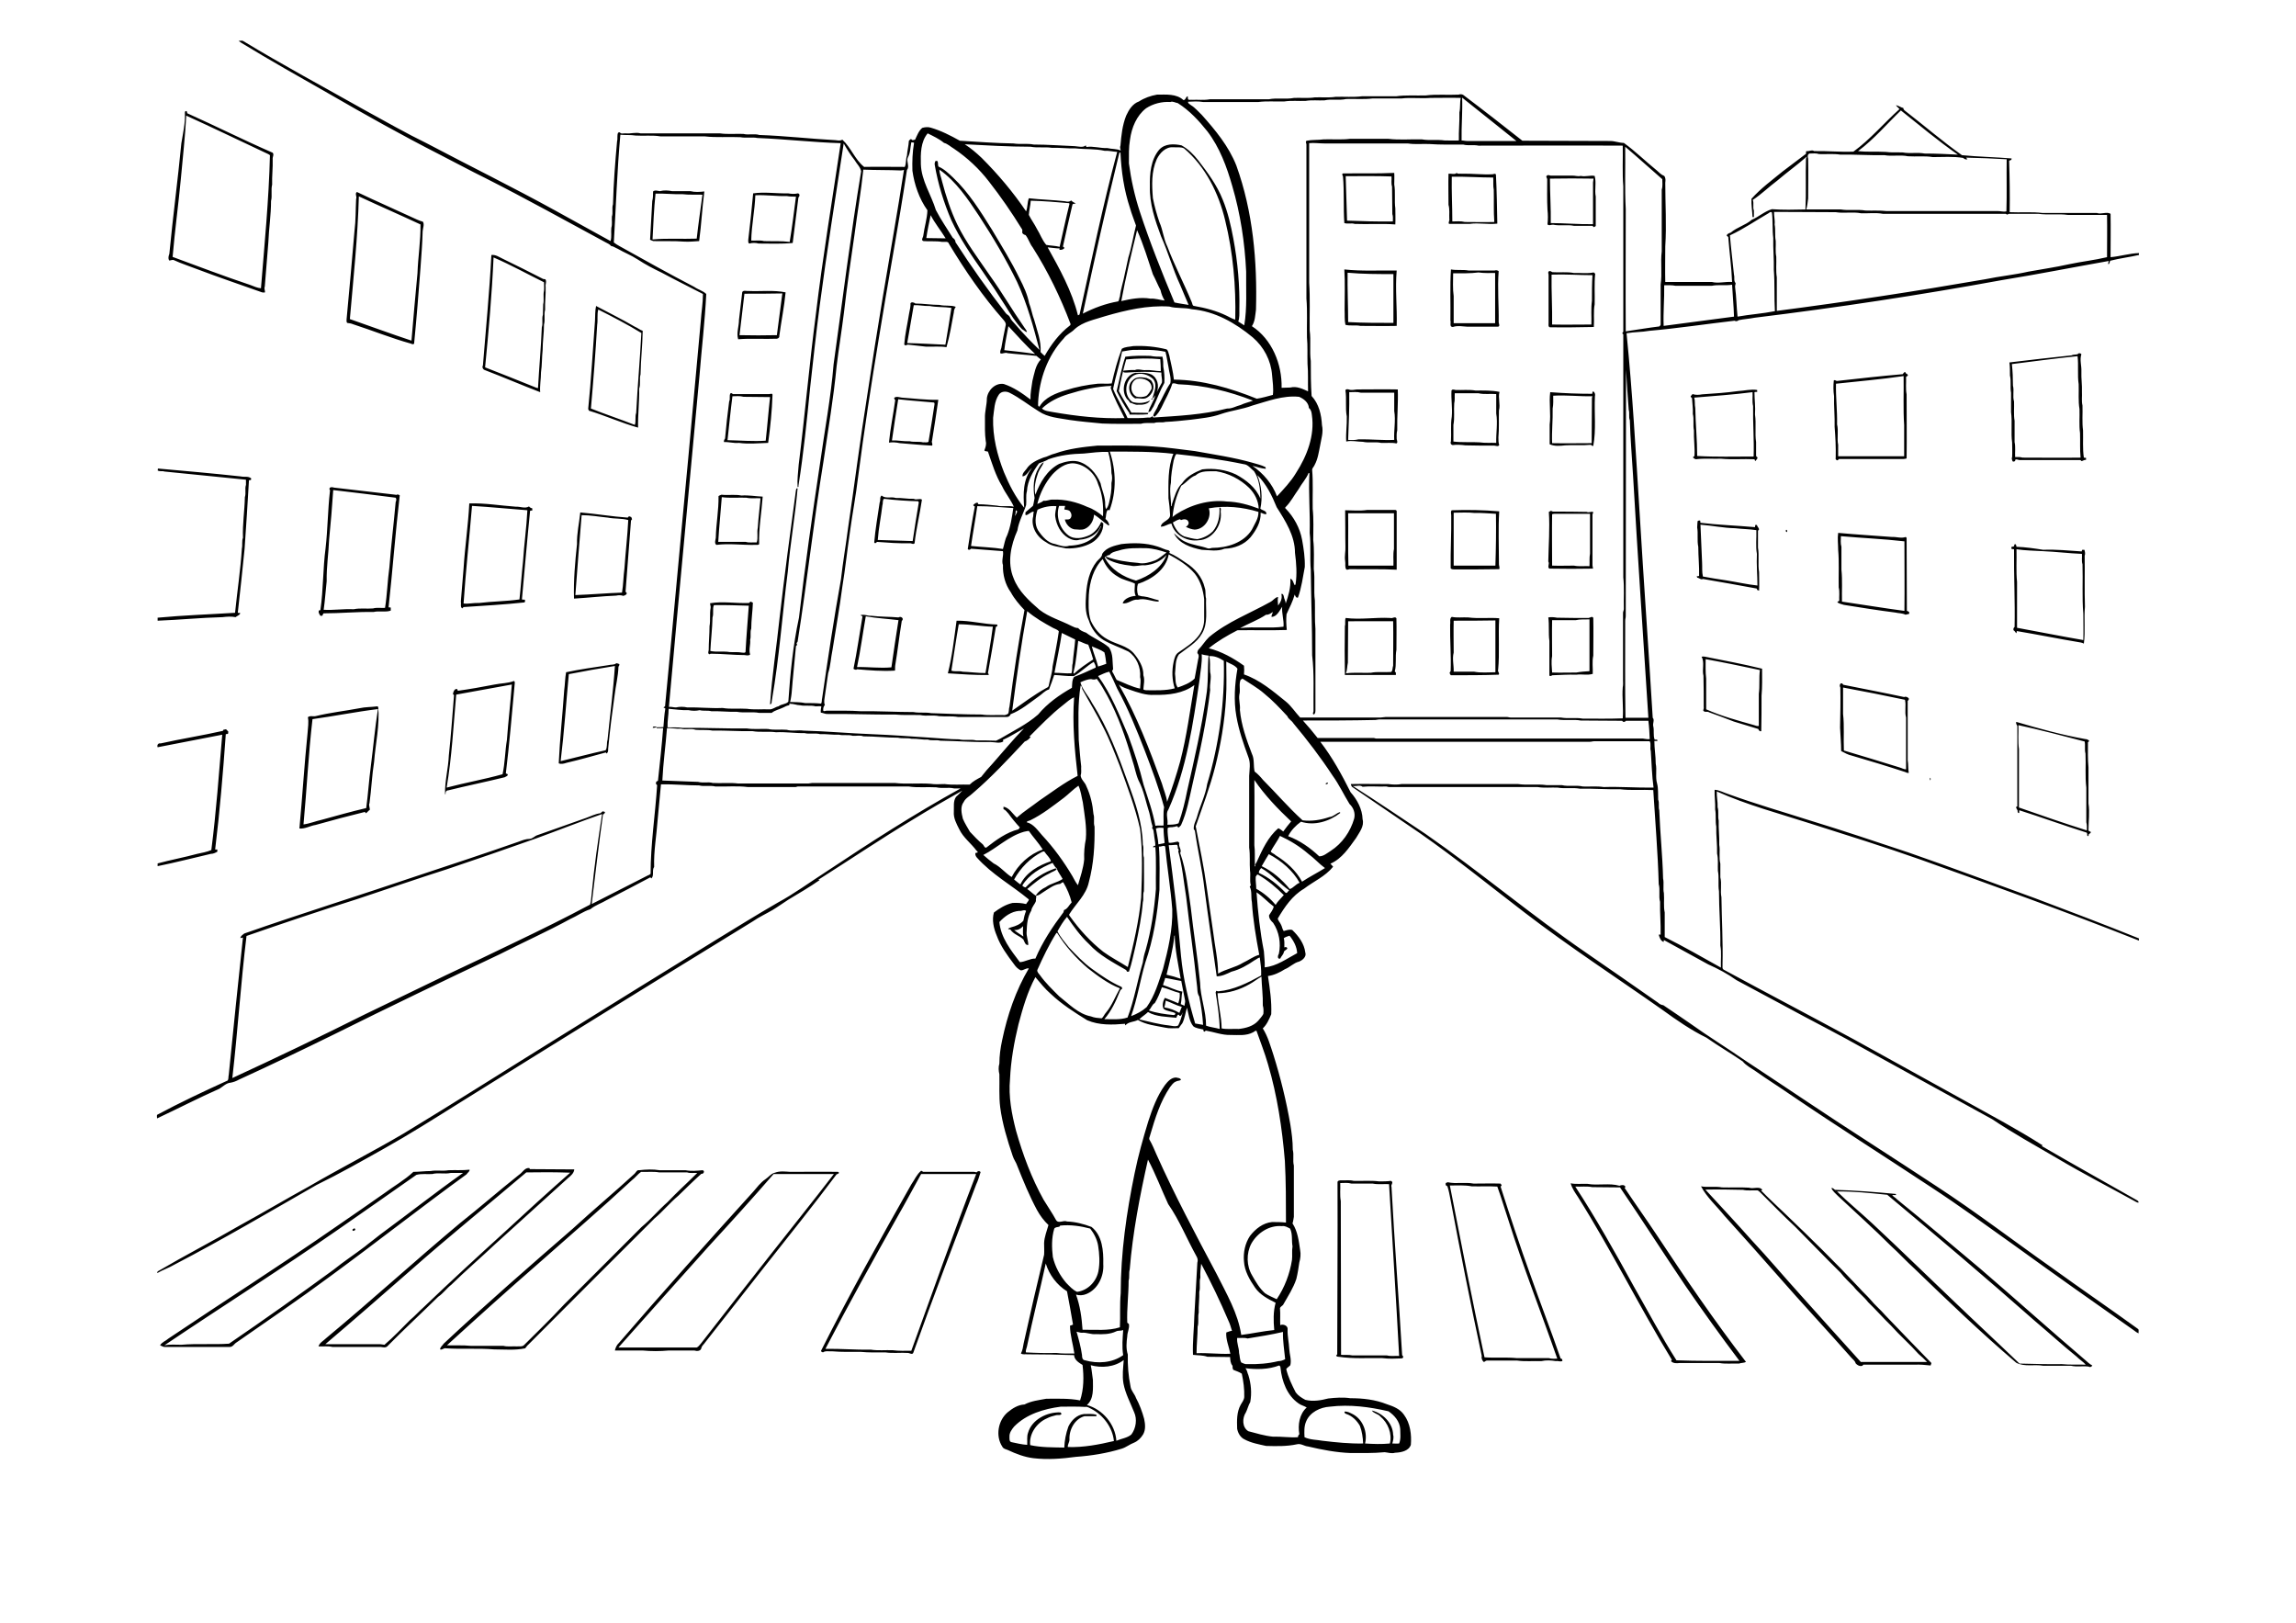<?xml version="1.0" encoding="utf-8"?>
<!-- Generator: Adobe Illustrator 21.0.2, SVG Export Plug-In . SVG Version: 6.00 Build 0)  -->
<svg version="1.2" baseProfile="tiny" id="Layer_1" xmlns="http://www.w3.org/2000/svg" xmlns:xlink="http://www.w3.org/1999/xlink"
	 x="0px" y="0px" viewBox="0 0 842 595" overflow="scroll" xml:space="preserve">
<g>
	<path d="M129.6,450.6c0.5-0.6,1.1,0.5,0.3,0.6C129.4,451.7,128.9,450.8,129.6,450.6 M673.7,436.9c4.1,4,8.6,7.7,12.8,11.6
		c10.2,9.5,20.2,19.3,30.3,28.9c7.9,7.6,15.9,15,23.8,22.6c5.1,0.1,10.3,0.3,15.5,0.2c2.9,0.3,5.9,0.1,8.8,0.2c-1-1.1-2.3-1.9-3.4-3
		c-5.1-4.1-10-8.6-15-12.8c-17.9-15.8-36.1-31.2-54.4-46.5C686,437.5,679.9,436.8,673.7,436.9 M671.6,435.7c0.6-0.3,0.9,0.4,1.4,0.6
		c7.4,0.2,14.9,0.8,22.2,1.5c0,0.1,0.1,0.3,0.2,0.4c-0.5,0-1,0-1.5,0c0.5,0.7,1.3,1,1.8,1.6c10.3,8.3,20.3,16.9,30.5,25.4
		c12.9,11.1,25.6,22.5,38.5,33.5c0.8,0.7,1.6,1.5,2.6,2c-0.3,0.6-0.9,0.7-1.4,0.4c-2.1-0.3-4.3,0.2-6.4-0.3c-3.4,0-6.8,0-10.2,0
		c-3.3-0.6-6.8,0.5-9.9-1.1c-12.9-11-25.1-22.7-37.3-34.5c-3-2.7-5.7-5.7-8.7-8.4c-6.2-6.2-12.8-12.1-19.2-18.1
		C673.3,437.8,672.2,436.9,671.6,435.7 M625.4,436.2c5.7,6.2,11.5,12.4,17.1,18.7c6,6.4,11.6,13.1,17.5,19.6
		c7.4,8.3,14.9,16.6,22.4,24.9c8.1,0,16.2,0,24.3,0c-1-1-2-2-3.1-2.9c-3.2-3.6-6.9-6.8-10.1-10.4c-2.9-2.8-5.5-5.8-8.4-8.6
		c-1.6-2.1-3.8-3.7-5.4-5.8c-1.6-1.6-3.3-3.2-4.7-5c-5.7-5.6-11.1-11.3-16.7-16.9c-4.4-4.1-8.6-8.4-12.8-12.6
		c-0.4-0.3-0.7-0.8-1.3-0.7c-1.7-0.1-3.3,0.2-5-0.2C634.6,436.2,630,436.1,625.4,436.2 M623.8,435c2.5,0.5,5.2-0.1,7.7,0.4
		c3.3,0.1,6.6-0.1,9.9,0.1c1.6,0.6,3.8-0.7,4.9,0.8c-0.1,0.1-0.4,0.2-0.5,0.2c2.9,3,6,5.8,9,8.7c9.2,8.8,18.3,17.7,27,27
		c1.3,1.5,2.8,2.8,4.1,4.3c1.7,2.1,3.7,3.7,5.5,5.8c5.6,5.9,11.3,11.7,16.9,17.5c-0.1,0.3-0.2,0.6-0.3,0.9c-1.9-0.2-3.9-0.4-5.8-0.3
		c-6.2,0-12.4,0-18.6,0c-0.3-0.1-0.5,0.2-0.6,0.4c-1,0.3-1.9-0.2-2.5-0.9c-0.2-0.9-1-1.4-1.6-2.1c-8.9-10.1-18.1-19.9-26.9-30
		c-6.5-7.4-13-14.7-19.6-22C629.4,442.1,625.9,439,623.8,435 M577.7,435.1c7.7,11.8,14.6,24.1,21.4,36.5
		c5.2,9.1,10.1,18.4,15.7,27.2c7.7,0.3,15.4,0.2,23.1,0.2c-6.8-9-13.4-18.2-19.8-27.5c-8.1-12-15.9-24.2-24-36.1
		c-3.4-0.1-6.8,0-10.2-0.1C581.9,434.9,579.8,435.2,577.7,435.1 M576,433.9c2,0.4,4.1,0.1,6.2,0.2c3.8,0.7,7.9-0.4,11.7,0.7
		c0.7-0.3,1.8-0.5,2.2,0.4c-0.1,0.1-0.2,0.3-0.3,0.4c3.8,5.7,7.8,11.3,11.6,17c10.5,15.9,21.3,31.7,32.9,46.8
		c-0.8,0.4-1.7,0.3-2.6,0.6c-2.4-0.1-4.8,0.2-7.1-0.2c-4.9,0-9.8,0-14.7,0c-1,0.1-2.3,0.2-3.1-0.7c0.1-0.1,0.2-0.4,0.3-0.5
		c-12-19.6-22.2-40.3-34.5-59.8C577.6,437.3,576.5,435.7,576,433.9 M531.7,434.7c4.1,21,8.2,42,12.7,63c3.9,0.3,7.9-0.1,11.9,0.3
		c3.9,0,7.8,0,11.7,0c1,0.3,2.1,0.2,3.1,0.2c-5.9-16.9-12.5-33.6-17.9-50.7c-1.4-4.1-2.6-8.3-4.1-12.4c-3.1-0.2-6.3,0-9.4-0.1
		C537.1,434.5,534.4,434.7,531.7,434.7 M530.2,433.8c0.2-0.1,0.5-0.2,0.7-0.3c3.1,0.7,6.4-0.1,9.5,0.5c3.3,0,6.6-0.1,9.9,0
		c0.2,0.2,0.3,0.5,0.4,0.7c-0.1,0.1-0.3,0.3-0.4,0.4c3.5,10.9,7.1,21.8,11,32.6c3.6,10.2,7.5,20.2,11,30.4c0.2,0.1,0.4,0.2,0.6,0.3
		c0,0.1,0,0.4,0.1,0.6c-0.8,0.5-1.6-0.1-2.4,0.1c-1.8-0.3-3.6-0.4-5.4,0c-2.9-0.1-5.9,0.2-8.8-0.2c-3.7,0-7.5,0-11.2,0
		c-0.4,0-0.6,0.5-1.1,0.5c-0.6-0.6-0.9-1.4-0.7-2.2c-4.1-19.1-7.9-38.3-11.5-57.5c-0.3-1.6-0.6-3.2-1.1-4.7
		c-0.2-0.1-0.4-0.3-0.6-0.4C530.1,434.2,530.2,433.9,530.2,433.8 M491.5,433.8c0.1,2.2-0.2,4.4,0.2,6.6c0.1,18.8,0,37.6,0.1,56.4
		c1.4,0.1,2.8-0.1,4.1,0.2c4.2,0,8.5,0,12.7,0c1.5,0.4,3,0.1,4.5,0.2c-1.1-21.1-2.5-42-3.7-63c-2-0.1-4,0.2-6-0.2
		c-2.6,0-5.2,0-7.8,0C494.3,433.6,492.9,433.8,491.5,433.8 M490.5,433.5c0-0.6,0.8-0.7,1.3-0.7c1.5,0.1,3.1-0.2,4.6,0.2
		c3.1,0.1,6.3-0.2,9.4,0.2c1.4,0,2.9,0,4.3-0.2c1.2,0.6-0.2,1.4,0.2,2.2c1.1,20.6,2.7,41.1,3.9,61.7c0.5,0.4,0.6,1.1-0.2,1.2
		c-2.4,0.1-4.7,0.2-7.1-0.1c-5.3-0.1-10.7,0.3-16-0.5c-0.4,0-0.7-0.1-0.9-0.4c0.1-0.2,0.3-0.4,0.4-0.5
		C490.4,475.6,490.6,454.5,490.5,433.5 M260,456.9c-11.1,12.4-22.2,24.8-33.2,37.2c9.6,0,19.1,0,28.7,0c0.6-0.2,1-0.9,1.5-1.4
		c8.5-10.9,17-21.8,25.6-32.7c7.7-9.8,15.6-19.6,23.2-29.5c-7.4,0-14.8,0-22.1,0C275.9,439.5,268,448.2,260,456.9 M284.2,430
		c1.8-0.7,3.8-0.4,5.6-0.3c5.8,0,11.7-0.1,17.5,0c0.9,0.4-0.1,0.8-0.5,0.9c-8.5,11.4-17.4,22.4-26.2,33.6
		c-7.3,9.3-14.6,18.6-21.9,27.9c-0.5,0.8-1.3,1.3-1.5,2.2c-0.2,1.2-1.7,1.2-2.6,0.9c-3.1,0-6.2,0-9.3,0c-3.2,0.3-6.5,0.3-9.7,0
		c-3.4,0-6.7,0-10.1,0c0.2-1,0.7-2.1,1.5-2.8c16.1-18.7,32.6-37.1,49.2-55.4c1.4-1.6,2.7-3.4,4.5-4.6
		C281.9,431.6,282.8,430.3,284.2,430 M337.8,430.5c-2.9,5.2-5.7,10.5-8.7,15.7c-9,16-17.9,32.1-26.4,48.4c5.6-0.1,11.1,0.4,16.7,0.3
		c2.6,0.4,5.3,0.1,8,0.2c2.2,0.3,4.5,0.2,6.8,0.2c7.8-21.6,15.5-43.3,23.8-64.8C351.2,430.5,344.5,430.5,337.8,430.5 M334.2,434.3
		c1.2-1.7,2-3.7,3.6-5c0.4,0,0.6,0.5,1,0.4c6.1,0,12.2,0,18.4,0c0.3,0,0.6,0.1,0.9,0.2c0.4-0.5,1.1-0.7,1.5-0.1
		c-0.5,1.5-0.9,3.1-1.6,4.5c-7.8,20.5-15.7,41.1-23.1,61.8c-0.4,0.7-1.2,0.1-1.8,0c-2.8-0.2-5.6,0.2-8.4-0.2c-3,0-6.1,0.1-9.1-0.2
		c-3.5,0-6.9,0.1-10.4-0.2c-1.1,0.1-2.5-0.3-3.4,0.4c-0.3-0.1-0.7-0.2-0.7-0.6C311.5,474.6,322.8,454.4,334.2,434.3 M231.8,432.7
		c-11.1,10.3-22.6,20.2-33.9,30.2c-11.5,10-22.8,20.2-34,30.4c2.9,0.1,5.9-0.1,8.8,0.2c4,0,7.9,0,11.9,0c1.6,0.4,3.3,0.1,5,0.2
		c0.9-0.1,1.9,0.2,2.6-0.5c4.9-4.9,9.9-9.7,14.6-14.8c9.5-9.5,19-19,28.5-28.5c3.4-2.8,6.2-6.2,9.5-9.1c3.5-3.7,7.3-7.1,10.9-10.7
		c-1.2-0.1-2.5,0.2-3.7-0.2c-3.4,0-6.8,0-10.2,0c-2.2-0.4-4.4-0.1-6.7-0.2C233.8,430.6,233,431.8,231.8,432.7 M234.4,429.1
		c2.5-0.3,5.1-0.4,7.5,0c3.2,0,6.3,0,9.5,0c2.1,0.4,4.2,0.2,6.2,0c1,0.1,0.5,1.5-0.4,1.3c-2.9,2.6-5.7,5.4-8.5,8.1
		c-3.1,2.6-5.6,5.7-8.7,8.3c-15.4,15.3-30.7,30.7-46.1,46.1c-0.5,0.4-0.9,1-1.3,1.5c-3.7,0.8-7.6,0.4-11.4,0.4
		c-5.9-0.5-11.8,0-17.7-0.4c-0.8-0.2-1.3,0.7-2.1,0.4c0-0.9,0.9-1.4,1.3-2.1c15.5-14.5,31.5-28.4,47.5-42.3
		c7.4-6.8,15.1-13.2,22.5-20C233.3,429.8,233.6,428.9,234.4,429.1 M158.5,430.5c-1.9,0.1-3.9-0.2-5.8,0.3
		c-9.6,6.7-19.2,13.5-28.9,20.2c-20.9,14.5-42.4,28.1-63.5,42.3c2-0.4,4.1-0.2,6.2-0.2c5.8-0.5,11.7,0,17.5-0.4
		c12.9-8.8,25.7-17.9,38.3-27.1c3.7-3,7.7-5.6,11.5-8.5c1.8-1.5,3.8-2.9,5.6-4.4c10.2-7.5,20.1-15.3,30.4-22.6c-1.5,0-3,0-4.5,0
		C163,430.6,160.6,429.9,158.5,430.5 M164.5,429.1c2.6-0.1,5.1,0.1,7.7-0.2c0.1,0.7-0.8,1.1-1.1,1.7c-16.8,12.2-33.2,25.1-50,37.4
		c-11.2,8.3-22.8,16.2-34.3,24.2c-0.9,0.5-1.4,1.7-2.5,1.7c-7.9,0-15.8,0-23.7,0c-0.7,0.1-1.3-0.4-1.9-0.6c0.7-1.2,2.1-1.6,3.1-2.5
		c20.5-13.8,41.3-27,61.6-41.1c5.9-4,11.7-8.1,17.6-12.2c3.5-2.6,7.4-4.8,10.6-7.8c2.1,0,4.2-0.3,6.3-0.3
		C160,429,162.3,429.5,164.5,429.1 M193,429.9c-14.1,12-28.5,23.6-42.4,35.9c-10.4,9.1-20.8,18.2-31.3,27.1c6.7,0,13.5,0,20.2,0
		c0.5,0,1,0.2,1.5,0.2c3.3-2.8,6.3-6,9.3-9c1.8-1.5,3.4-3.3,5.1-4.8c9.7-9.3,19.6-18.4,29.5-27.4c8-7.4,16-14.7,24.2-21.9
		C203.7,429.8,198.3,429.8,193,429.9 M190.3,430.8c1.3-0.8,2.1-2.7,3.8-2.5c0.1,0.1,0.2,0.3,0.2,0.4c5.4,0.1,10.9,0,16.3,0.1
		c-0.1,1.3-1.2,2.3-2.2,3.1c-9,8.1-17.9,16.3-26.8,24.3c-5.3,5-10.9,9.8-16.1,14.9c-1.7,1.3-3,3.2-4.8,4.4
		c-6.2,6.1-12.6,12-18.7,18.2c-0.7,0.6-1.6,0.3-2.4,0.2c-5.9,0-11.8,0-17.7,0c-1.7-0.4-3.4-0.1-5.1-0.2c0.4-1.4,1.9-2.1,2.9-3.1
		c16.5-13.7,32.5-28.3,49-42.1C175.9,442.8,183,436.6,190.3,430.8 M486.7,287c0.8,0-0.1,0.8-0.5,0.5
		C486,287.2,486.5,287.1,486.7,287 M707.8,285.2c0.3,0,0.3,0.9,0,0.9C707.7,285.8,707.7,285.4,707.8,285.2 M81.9,267.6
		c0.3-0.1,0.7-0.1,1-0.2c0.2,0.3,0.5,0.5,0.8,0.8c0,0.3,0,0.6-0.1,0.9c-0.3,0-0.5,0.1-0.8,0.1c-1,14.1-2.2,28.3-3.9,42.3
		c0.3,0,0.5,0,0.8,0c0,0.3,0,0.6,0,0.8c-0.7,0.4-1.5,0.8-2.4,0.8c-6.5,1.5-13,3.2-19.5,4.5c0-0.3,0-0.7,0-1
		c4.8-1.3,9.7-2.2,14.5-3.5c1.8-0.4,3.6-0.7,5.2-1.4c1.8-14,2.8-28.2,4-42.3c-7.9,1.5-15.8,3.1-23.7,4.6c-0.3-0.8,0.2-1.6,1.1-1.4
		c7.6-1.7,15.3-2.9,22.8-4.6C81.8,268,81.9,267.8,81.9,267.6 M239.4,266.9c-0.1-0.8,1-0.4,1.5-0.4
		C240.5,266.9,239.9,266.8,239.4,266.9 M740.2,265.9c0.1,2.9-0.2,5.9,0.2,8.8c0,7.1,0,14.2,0,21.4c8.3,2.9,16.6,5.8,24.9,8.4
		c0-1,0.1-2-0.2-3c0-4.2,0-8.5,0-12.7c-0.5-4.1-0.1-8.3-0.3-12.5c-0.4-1.4,0-2.9-0.3-4.4C756.5,269.8,748.4,267.7,740.2,265.9
		 M739.4,264.7c8.2,2.4,16.8,4.8,25.3,6.3c0.5,0,1.1,0.2,1.5,0.7c-0.2,0.2-0.3,0.3-0.5,0.5c0,3.1-0.1,6.1,0.2,9.2
		c0,4.4,0,8.8,0,13.2c0.5,3.3,0,6.7,0,10c0.3,0.2,0.6,0.3,0.9,0.5c-0.1,0.4-0.5,0.6-0.8,0.8c0,0.2-0.1,0.5-0.1,0.6
		c-0.8,0.4-0.2-0.9-0.7-1.2c-8.3-2.6-16.5-5.6-24.7-8.2c0,0.3,0,0.6,0,1c-0.3,0.1-0.5-0.1-0.6-0.4c0.3-0.8-1.3-1.8-0.1-2
		c0-9.8,0-19.6,0-29.5C739.6,265.8,739.2,265.3,739.4,264.7 M114.6,263.7c-1.5,12.8-2.1,25.8-3.3,38.6c2.3-0.3,4.4-1.2,6.7-1.7
		c5.4-1.5,10.8-3,16.3-4.3c0.7-5.1,1-10.3,1.7-15.4c0.9-7,1.5-14,2.6-20.9C130.5,261,122.6,262.6,114.6,263.7 M131.8,259.7
		c2.2-0.5,4.4-0.4,6.6-0.7c0.1,0.1,0.2,0.2,0.3,0.2c0.6,6.8-1,13.4-1.5,20.1c-0.8,5-1,10.2-1.7,15.2c-0.4,0.8,0.2,1.6,0.1,2.5
		c-0.6,0.2-1.6,2-1.7,0.7c-6.1,1.5-12.2,3.1-18.2,4.8c-2,0.3-3.8,1.5-5.9,1.3c1.1-11.7,1.8-23.4,3-35.1c0.1-1.9,0.5-3.9,0.1-5.7
		c0.8-0.7,1.9-0.2,2.8-0.4C121,261.3,126.5,260.7,131.8,259.7 M675.9,252.1c0,3.2,0,6.5,0,9.7c0.5,4.4,0.1,8.9,0.3,13.4
		c6.8,2,13.6,4.1,20.4,6.2c0.8,0.2,1.5,0.7,2.4,0.7c0-6.3,0-12.7,0-19c-0.6-2.1,0.1-4.4-0.4-6.5C691.1,255,683.4,253.5,675.9,252.1
		 M674.9,252.1c-0.4-0.6-0.2-1.8,0.7-1.5c0.1,0.2,0.3,0.4,0.4,0.5c7.4,1.5,14.9,2.9,22.3,4.5c0.6-0.3,1.3,0,1.7,0.5
		c0.2,0.6-0.6,0.8-0.4,1.3c0,7.1,0,14.3,0,21.4c0.3,1.5,0.1,3.1,0.4,4.6c-0.5,0.1-0.9-0.1-1.3-0.3c-6.4-2.1-13-4.1-19.5-6
		c-1.4-0.3-2.7-1-4-1.7c0-2.9-0.3-5.8-0.4-8.6C674.9,261.9,675,257,674.9,252.1 M167.3,254.7c-1,11.4-1.6,22.8-3.5,34.1
		c6.8-1.8,13.7-3,20.5-4.9c0.9-4.1,0.9-8.4,1.6-12.6c0.5-6.8,1.3-13.5,1.8-20.3C180.9,252.2,174.1,253.5,167.3,254.7 M181.4,251
		c2.4-0.5,4.8-0.4,7.1-1.3c0.5,0.3,0.2,1.1,0.2,1.6c-1,10.8-1.9,21.6-3.2,32.3c0.2,0.1,0.5,0.2,0.7,0.3c0.1,0.7-0.7,0.8-1.1,1.1
		c-6.9,1.7-13.8,3.1-20.7,4.8c-0.8,0-1.1,0.7-1,1.4c-0.1,0-0.2,0-0.2,0c-0.1-4.8,1.2-9.4,1.4-14.2c0.8-7.3,1.3-14.8,1.9-22.1
		c-0.1-0.1-0.3-0.3-0.4-0.4c0.1-0.7,0.6-2.2,1.6-1.8c0,0.1,0.1,0.4,0.2,0.6C172.2,252.7,176.8,251.9,181.4,251 M208.6,247.2
		c-1,10.6-1.7,21.3-3,31.9c5.5-1.3,11-2.8,16.5-4c0.7-1.1,0.3-2.6,0.7-3.8c0.9-9,2.1-18,2.7-27.1
		C219.9,245.1,214.2,246.1,208.6,247.2 M223.1,243.9c1-0.3,2.2,0,2.9-0.7c0.4,0,0.8,0.2,1.1,0.3c0.2,0.4-0.2,0.7-0.3,1
		c-0.1,3.5-1,6.9-1.4,10.4c-0.9,6.3-1.7,12.6-2.3,18.9c-0.2,0.9,0.2,2-0.7,2.5c-0.1-0.1-0.2-0.3-0.2-0.4c-4.8,1.3-9.6,2.7-14.4,3.8
		c-0.9,0.3-2,0.6-2.9,0.2c0.4-8.9,1.4-17.8,2-26.7c0.3-2.2,0.3-4.5,0.7-6.7C212.7,245.4,217.9,244.7,223.1,243.9 M625.5,241.7
		c0,2.4-0.1,4.8,0.2,7.1c0,3.8,0,7.6,0,11.3c5.6,2.5,11.6,4.1,17.6,5.8c0.5,0.2,1.1,0.4,1.7,0.3c0-3.9,0-7.9,0-11.8
		c0.4-2.9,0-5.9,0.4-8.7C638.8,244.3,632.2,242.9,625.5,241.7 M624,240.8c0.4-0.1,0.9-0.1,1.3,0c7,1.4,14,2.7,20.9,4.4
		c0,3.3,0.1,6.6-0.2,9.9c0,4.3,0,8.7-0.1,13c-0.6,0.2-0.9-0.3-1.1-0.8c-3-0.9-6-1.8-8.9-2.7c-3-1.2-6.1-2.3-9.1-3.4
		c-0.7-0.5-1.7,0.2-2.2-0.7c0.1-0.4,0.3-0.8,0.2-1.3c0-3.8,0-7.6-0.1-11.4C624.1,245.5,625.2,242.9,624,240.8 M351.6,228.9
		c-1,5.6-1.8,11.3-2.7,17c1.3,0.5,2.8,0,4.1,0.4c2.8,0.1,5.6,0.5,8.4,0.5c0.9-5.7,2-11.4,2.7-17C360,229.7,355.9,228.9,351.6,228.9
		 M350.8,227.6c5-0.1,9.9,1.3,14.9,1.4c0,0.1,0.1,0.4,0.1,0.5c-0.2,0.1-0.4,0.3-0.6,0.4c-0.9,5.6-1.9,11.3-2.9,16.9
		c0.2,0.2,0.3,0.4,0.3,0.7c-5,0.1-10-0.3-15-0.6C349.2,240.6,349.9,234.1,350.8,227.6 M494.4,227.8c-0.1,5.1,0,10.1-0.1,15.2
		c-0.3,1.3-0.2,2.6-0.7,3.9c3-0.4,6.1-0.1,9.1-0.2c2.4-0.5,5-0.1,7.5-0.3c0.6-0.6,0.4-1.5,0.7-2.3c0-5.4,0.1-10.9,0-16.3
		C505.4,227.8,499.9,227.8,494.4,227.8 M509.9,226.6c0.8,0.3,1.6-0.7,2.2,0.1c0.1,3.9,0,7.8,0,11.6c-0.5,2.6,0.1,5.3-0.6,7.9
		c0.1,0.2,0.3,0.3,0.4,0.4c0,0.3,0,0.6,0,0.9c-6.2,0-12.5,0-18.7,0c-0.1-6-0.1-12,0-17.9c0.3-1-0.1-2.1,0.3-3
		C498.9,227.3,504.4,226.3,509.9,226.6 M577.9,227.4c-2.9,0-5.8,0-8.7,0c-0.1,4.4,0,8.8,0,13.2c-0.4,2-0.1,4,0,6c3,0.1,6,0,8.9,0
		c1.6-0.3,3.2-0.4,4.8-0.5c0-6.3,0-12.7,0-19C581.2,227.2,579.5,227,577.9,227.4 M582.6,226.6c0.5-0.1,1.4-0.8,1.7,0
		c0.1,4.6,0,9.2,0,13.8c-0.5,2.2-0.1,4.5-0.2,6.7c-2,0.6-4,0-6,0.3c-2.9-0.1-5.9,0.1-8.8,0.2c-0.4,0.2-1.1,0.6-1.1-0.1
		c0-4.2,0-8.3,0-12.5c-0.4-2.8,0-5.8-0.4-8.6c1-0.2,2.1-0.1,3.2,0.1C574.8,226.6,578.7,226.6,582.6,226.6 M533.1,227.6
		c-0.1,3.9,0,7.8,0,11.7c-0.6,2.3,0.1,4.7,0,7c2.5,0,5,0,7.5,0c2.6,0.5,5.2,0.2,7.8,0.2c0-6.3,0-12.7,0-19
		C543.3,227.6,538.2,227.6,533.1,227.6 M532.4,226.2c2,0.4,4,0.1,6,0.2c3.8,0.5,7.6,0,11.4,0.3c-0.4,6.3,0.2,12.7-0.4,18.9
		c-0.3,0.7,0.7,1.2,0.2,1.8c-5.8,0.2-11.7,0.2-17.5,0.2c-0.3-0.2-0.4-0.6-0.5-0.9c0.1-0.2,0.3-0.4,0.4-0.7c0.2-5.7-0.3-11.3-0.2-17
		C532,228.1,531.5,226.8,532.4,226.2 M317.5,226c-1.1,6.2-1.9,12.4-3.2,18.6c4.2-0.1,8.4,0.5,12.6,0.1c0.8-5.8,1.7-11.5,2.6-17.3
		C325.5,226.9,321.5,226.7,317.5,226 M315.5,225.6c1.4-0.5,2.7,0.3,4.1,0.2c3.3,0.4,6.6,0.3,9.9,0.6c0.9-0.6,2.2,0.4,1.2,1.3
		c-0.9,5.4-1.5,10.9-2.4,16.3c-0.1,0.6,0,1.3-0.1,1.9c-4.7,0.3-9.3-0.1-13.9-0.5c-0.1,0.1-0.3,0.2-0.4,0.2c-0.3-0.1-0.7-0.1-0.9-0.4
		c1.3-6.3,2.2-12.8,3.3-19.2C316,225.8,315.7,225.7,315.5,225.6 M261.8,221.9c-0.6,1.4,0,3-0.5,4.5c-0.1,4.1-0.6,8.2-0.8,12.3
		c2.3,0.5,4.8,0,7.1,0.4c1.5,0.1,3-0.1,4.5,0.2c0.4,0,1,0.2,1.3-0.2c0.3-5.7,0.8-11.3,1.2-17C270.4,222,266.1,221.8,261.8,221.9
		 M274.7,221.1c0.2-0.2,0.3-0.3,0.5-0.5c0.3,0.1,0.6,0.2,0.9,0.4c-0.1,3.2-0.6,6.3-0.6,9.5c-0.5,1.3,0,2.8-0.4,4.1
		c0.2,1.8-0.6,3.6,0,5.4c-0.6,0.5-1.3,0.3-2,0.2c-4.2,0-8.3-0.5-12.5-0.5c-0.1,0.1-0.4,0.2-0.5,0.2c-0.6-0.3-0.3-1-0.2-1.5
		c0-2.9,0.3-5.8,0.3-8.8c0.4-2.2,0-4.5,0.4-6.7c0.1-0.6-0.2-1.1-0.2-1.7C265,220.4,269.9,221.3,274.7,221.1 M739.5,201.4
		c0.1,4-0.2,8.1,0.2,12c0,5.6,0,11.2,0,16.8c8.1,1.5,16.2,3.1,24.3,4.5c0.1-3.2,0-6.5,0-9.7c-0.5-6-0.1-12.1-0.3-18.1
		c-0.4-1.2-0.1-2.5-0.2-3.8c-4.8-0.2-9.5-0.8-14.4-1C746,201.9,742.7,201.9,739.5,201.4 M738.6,200.3c0.1-0.3,0-0.7,0.4-0.8
		c0.4,0.1,0.4,0.6,0.5,1c3.3,0.1,6.6,0.6,9.8,1.1c4.7-0.2,9.4,0.3,14.1,0.6c0-0.1,0.1-0.4,0.2-0.6c0.3,0,0.5,0,0.8,0
		c0.2,0.7,0.4,1.4,0.1,2.2c0.1,6.2-0.1,12.5,0.1,18.7c-0.4,4.5,0.2,9.1-0.4,13.5c-0.3-0.2-0.7-0.3-1.1-0.4
		c-7.9-1.3-15.7-2.9-23.5-4.2c0,0.3-0.1,0.6-0.1,0.8c-0.5-0.3-0.6-0.9-1.1-1.1c-0.1-0.5,0-0.9,0.4-1.2c0.2-9.5-0.3-19-0.2-28.5
		c-0.3,0-0.6-0.1-0.9-0.1c-0.1-0.3-0.1-0.6,0-0.8C738.1,200.5,738.4,200.4,738.6,200.3 M675.1,196.6c0,1.3-0.2,2.6,0.2,3.9
		c0,2.8,0,5.6,0,8.4c0.4,3.9,0.1,7.8,0.2,11.7c7.6,1.1,15.3,2.4,22.9,3.4c0.1-8.5,0-17,0-25.5C690.7,197.6,682.8,197.3,675.1,196.6
		 M674.1,195.4c6.6,0.6,13.2,1,19.8,1.5c1.6-0.1,3.3,0.6,5,0c0.1,0.1,0.2,0.3,0.3,0.3c0.1,8.9,0,17.9,0.1,26.8
		c0.5,0.1,1.1,0.4,0.8,1.1c-0.5,0.1-0.9,0.2-1.3,0.3c-1.2-0.6-2.5-0.5-3.8-0.8c-6.3-0.8-12.5-1.8-18.8-2.8c-0.8-0.3-1.8-0.4-2.4-1
		c0.1-0.3,0.5-0.3,0.7-0.5c-0.1-1.6,0.2-3.3-0.2-4.9c-0.1-4.6,0.2-9.2-0.2-13.8C674.1,199.5,673.8,197.4,674.1,195.4 M655,194.3
		c0.4-0.2,0.6,0.7,0.2,0.8C654.9,195,654.8,194.6,655,194.3 M623.6,192.4c0.2,4.6,0.4,9.3,0.6,13.9c0.1,1.7-0.1,3.4,0.3,5.1
		c2.8,0.5,5.6,1,8.5,1.4c3.8,0.6,7.7,1.5,11.5,1.9c0-3.9-0.4-7.7-0.2-11.6c-0.5-2.8-0.1-5.8-0.2-8.7c-2.6-0.4-5.2-0.4-7.7-0.7
		C631.9,193.6,627.8,192.7,623.6,192.4 M622.6,191c0.3-0.1,0.5-0.2,0.9-0.1c0,0.3,0.1,0.6,0.1,0.8c6.7,0.8,13.3,1,20,1.6
		c0-0.3,0.1-0.6,0.1-0.8c0.2,0,0.5,0,0.6,0c0.1,0.6,0.7,1,0.8,1.6c-0.2,0.3-0.5,0.5-0.4,0.8c0,2,0,3.9,0,5.9c0.5,3-0.1,6.1,0.4,9
		c0,2.3,0.1,4.5,0,6.8c-0.1-0.1-0.4-0.2-0.6-0.2c-0.1-0.2-0.2-0.4-0.3-0.6c-6.6-1.2-13.1-2.4-19.7-3.5c-0.8,0.4-1.3-0.4-2.1-0.5
		c0-0.1-0.1-0.4-0.2-0.5c0.3,0,0.6,0,0.9-0.1c0.1-3.6-0.3-7.1-0.3-10.7c-0.5-2.3,0-4.8-0.4-7.1C622.5,192.6,622.4,191.8,622.6,191
		 M213.3,188.9c-0.8,9.8-1.6,19.5-2.3,29.3c5.7-0.2,11.4-0.7,17.1-0.9c0.5-2.9,0.5-6,0.9-8.9c0.4-5.9,1.1-11.8,1.4-17.7
		c-2.4-0.7-5-0.4-7.5-0.9C219.7,189.5,216.6,188.9,213.3,188.9 M212.8,187.9c5.8,0.5,11.6,1.5,17.4,1.9c0.2-0.2,0.3-0.4,0.5-0.5
		c0.3,0.1,0.5,0.2,0.8,0.3c0.1,0.3,0.2,0.5,0.3,0.8c-0.1,0.1-0.3,0.3-0.4,0.5c-0.6,8.7-1.4,17.4-2,26.1c1.1,0.7-0.1,1.3-0.8,1.5
		c-0.8-0.3-1.8-0.3-2.6-0.1c-5.2,0.2-10.4,0.8-15.5,1.1c-0.2-6.7,0.4-13.4,1.1-20C211.5,195.6,212.4,191.8,212.8,187.9 M569.2,188.6
		c-0.1,6.3,0,12.5,0,18.8c2.7,0.1,5.4,0,8,0c1.9,0.4,3.8,0.1,5.7,0.2c0.1-1.5-0.1-3.1,0.2-4.6c0-4.9,0-9.7,0-14.6
		c-4.4,0-8.7,0-13.1,0C569.8,188.5,569.4,188.4,569.2,188.6 M568,187.7c0.3-0.1,0.5-0.3,0.8-0.4c0.3,0.1,0.5,0.3,0.8,0.3
		c4.1,0,8.2,0,12.3,0.1c0.8,0.4,1.5-0.2,2.3,0c0.2,0.4-0.3,0.8-0.2,1.2c0,6.1,0,12.2,0,18.4c0,0.4,0.2,0.8,0.2,1.2
		c-5.3,0.1-10.6,0.1-16,0c-0.9-0.5,0.2-1.8-0.4-2.6C567.9,199.8,568.4,193.8,568,187.7 M533.1,188c0,6.5,0,12.9,0,19.4
		c5.1,0,10.2,0,15.3,0c0.2-6.3,0.3-12.6,0.2-19c-2.6-0.1-5.2-0.4-7.8-0.3C538.2,187.8,535.6,188,533.1,188 M532.4,187.1
		c5.8-0.2,11.6-0.1,17.4,0.4c-0.4,6.3-0.1,12.7-0.1,19.1c-0.1,0.7,0.4,1.4,0.1,2.1c-5.4,0.1-10.9,0.1-16.3,0.1c-0.5,0-1.2,0-1.5-0.4
		c-0.1-6.5,0.3-12.9,0.2-19.4C532.2,188.3,531.9,187.5,532.4,187.1 M494.4,188.2c0.1,6.4-0.1,12.8,0.1,19.2c5.5,0,11,0,16.5,0
		c0.1-2-0.2-4.1,0.2-6.1c0-4.4,0-8.8,0-13.1C505.6,188.2,500,188.2,494.4,188.2 M493.3,187.1c2.6,0,5.4,0.3,8-0.1
		c3.5,0,6.9,0,10.4,0c0.4,0,0.6,0.4,0.5,0.8c0,7,0,14,0,21.1c-5.6-0.3-11.3-0.1-16.9-0.2c-0.6-0.1-1.1,0.4-1.6,0.1
		c-0.6-0.9-0.2-2.1-0.4-3.1c-0.3-1.8,0.2-3.5,0.1-5.3C493.3,196.1,493.4,191.5,493.3,187.1 M173.1,185.5c-1,12-2.3,23.9-3.1,35.8
		c1.9,0.2,3.8-0.3,5.7-0.2c4.9-0.6,9.9-0.6,14.8-1.3c0.5-4.6,0.8-9.3,1.3-13.9c0.4-6.3,1.3-12.5,1.6-18.8
		C186.7,186.6,179.8,185.9,173.1,185.5 M172.1,184.6c5.7-0.2,11.4,0.8,17.1,1.2c1.6-0.1,3.4,0.8,4.8-0.1c0.3,0.4,0.7,0.6,1.2,0.7
		c0,0.2,0,0.6,0,0.8c-0.3,0-0.5,0-0.8,0.1c-1.1,10.8-2,21.7-3,32.5c0.3,0.1,0.7,0.1,1.1,0.1c0,0.3,0.2,0.8-0.2,1
		c-7.4,0.8-14.9,1.2-22.3,1.7c-0.2,0.2-0.3,0.3-0.5,0.5c-0.8-0.6-0.3-1.7-0.5-2.5c0.3-4,0.7-8,1-12.1
		C170.5,200.5,171.7,192.6,172.1,184.6 M324.2,182.9c-0.7,0.6-0.3,1.6-0.6,2.3c-0.5,4.3-1.4,8.5-1.7,12.8c4.3,0.1,8.5,0.3,12.8,0.4
		c0.7-4.6,1.4-9.3,2.2-13.9c0.1-0.3,0-0.5-0.2-0.7C332.5,183.7,328.4,183.4,324.2,182.9 M323.3,181.7c1.5,1.3,3.5,0.3,5.2,0.9
		c2.2-0.1,4.4,0.4,6.6,0.3c1,0.6,2.1-0.3,3,0.3c-0.8,5.4-2.1,10.6-2.7,16c-0.5,0.6-1.2-0.1-1.8,0c-4,0.1-8-0.2-12-0.5
		c-0.3,0.4-0.7,0.7-1,0.2c0.4-4.9,1.3-9.8,2-14.7C323,183.4,322.5,182.4,323.3,181.7 M264.7,182.3c-0.4,5.5-1,10.9-1.3,16.4
		c3.4,0,6.7,0,10.1,0c1.3,0.4,2.7,0.1,4,0.2c0.6-1.7,0-3.6,0.4-5.4c0.2-3.6,0.7-7.2,1-10.8c-1.7-0.1-3.5,0.2-5.2-0.2
		C270.7,182.4,267.6,182.7,264.7,182.3 M263.5,181.9c0.3-0.2,0.7-0.4,1.1-0.5c2.4,0.3,4.9-0.2,7.3,0.3c2.6-0.2,5.2,0.3,7.8,0.4
		c-0.4,5.8-1.5,11.6-1.3,17.4c-0.3,0.5-1,0.2-1.5,0.3c-4.7,0.1-9.5-0.6-14.2,0c-0.8-0.6-0.3-1.8-0.2-2.6
		C262.6,192.1,263.6,187,263.5,181.9 M291.9,179.7c0.1-0.3,0.1-0.8,0.6-0.6c-0.9,10.2-2.7,20.3-3.6,30.5c-2,15.6-3.1,31.4-5.8,47
		c-0.2,0.6,0.1,1.5-0.7,1.7c0.7-10.6,2.4-21.2,3.5-31.8C287.7,210.8,289.8,195.3,291.9,179.7 M122.2,179.7c-0.4,6-0.9,12.1-1.5,18.1
		c-0.2,5.1-1,10.1-0.9,15.3c-0.4,3.5-0.6,7-1.1,10.5c3.7,0.2,7.3-0.4,11-0.2c2.3-0.5,4.7-0.1,7.1-0.3c1.4-0.4,2.9-0.1,4.4-0.2
		c0.8-4.9,0.9-10,1.6-14.9c0.6-8,1.6-15.9,2.3-23.9c0.2-0.5,0.4-1.1,0-1.6C137.5,181.5,129.8,180.6,122.2,179.7 M120.8,179.4
		c0-1,1.1-0.8,1.7-0.6c7.5,0.9,15,1.7,22.5,2.6c0.3,0.2,0.6-0.1,0.9-0.1c0.2,0.1,0.5,0.2,0.7,0.3c-1.6,13.7-2.6,27.4-4.1,41.1
		c0.3,0,0.6,0,0.8,0.1c0,0.4,0,0.7,0,1.1c-2,0.7-4.2,0-6.3,0.5c-6.1-0.1-12.2,0.5-18.3,0.5c-0.3,0.2-0.3,0.6-0.5,0.9
		c-0.2,0-0.5,0-0.7,0c-0.4-0.6-0.8-1.2-0.6-1.9c0.2-0.1,0.4-0.1,0.6-0.2c1.1-7.5,0.9-15.2,1.9-22.7c0.8-7,0.8-14,1.6-20.9
		C121.1,179.7,120.9,179.5,120.8,179.4 M57.9,171.8c10.1,0.9,20.3,1.8,30.4,2.9c1.3,0.3,2.7-0.2,3.8,0.7c0,0.2,0,0.5-0.1,0.6
		c-0.2,0-0.5,0.1-0.7,0.1c-0.5,8.4-1,16.7-1.6,25.1c-0.8,7.8-1.6,15.7-2.5,23.5c0.3,0,0.6,0.1,0.9,0.1c-0.1,0.8-1.2,1-1.7,1.5
		c-1.5-0.3-3.2-0.2-4.8,0c-8,0.2-15.8,1-23.8,1.3c0-0.4,0-0.7,0-1.1c9.5-0.9,18.9-1.2,28.4-1.8c0.8-7.9,2-15.7,2.5-23.6
		c0.3-1.3-0.1-2.7,0.4-3.9c-0.2-5,0.6-9.9,0.7-14.9c0.5-1.5-0.1-3.1,0.4-4.5c0-0.6,0-1.3,0-1.9c-10-1-20-2-29.9-3
		c-0.8-0.3-1.7,0.1-2.5-0.4C57.9,172.3,57.9,172,57.9,171.8 M422.4,146.1C423.4,146.2,421.6,147,422.4,146.1 M329.4,146.4
		c-0.8,5-1.6,10-2.3,15.1c2.2-0.1,4.3,0.4,6.5,0.3c1.6,0.4,3.3,0,4.9,0.4c0.6-0.1,1.4,0.2,2-0.2c0.8-4.6,1.5-9.1,2.2-13.7
		c0-0.2,0.1-0.5-0.2-0.7C338.2,147.2,333.8,146.9,329.4,146.4 M327.9,145.9c0.8-0.7,1.9-0.2,2.8-0.1c4.5,0.3,8.9,0.9,13.4,0.8
		c-0.7,5-1.5,10-2.3,15c-0.3,0.6,0.4,1.2,0,1.8c-3.9-0.2-7.9-0.6-11.8-0.9c-1.4-0.3-2.7-0.4-4-0.2c0.5-5.2,1.6-10.4,2.3-15.6
		C328,146.4,327.9,146.1,327.9,145.9 M268.6,145.3c-0.7,5.4-1.2,10.7-1.8,16.1c4.7,0.1,9.3,0.5,14,0.2c0.6-5.3,1-10.7,1.6-16
		c-3.2-0.1-6.5,0-9.7-0.1C271.3,145.1,269.9,145.3,268.6,145.3 M267.9,144.2c0.5-0.3,0.7,0.5,1.2,0.3c4.3,0,8.6,0,13,0
		c0.4,0,1.2-0.4,1.2,0.3c-0.2,5.9-0.8,11.8-1.6,17.6c-3.5,0.1-7.1,0.5-10.7,0c-1.9,0.2-3.6-0.4-5.5-0.3c-0.1-0.5,0.1-0.9,0.4-1.3
		c0.4-4.5,0.9-9.1,1.5-13.6C267.9,146.3,267.3,145.1,267.9,144.2 M569.6,145.1c0,1.6,0.1,3.1-0.2,4.7c0.1,4.3-0.4,8.5-0.2,12.7
		c4.8,0.1,9.7,0,14.5,0c0.1-5.5,0-10.9,0.1-16.4c0-0.3,0.1-0.6,0.2-0.8C579.2,145.4,574.4,144.8,569.6,145.1 M583.9,144.4
		c0.1-0.3,0-0.8,0.4-0.9c0.6,0.4,0.8,1.2,0.6,1.8c-0.3,6.1,0.5,12.2-0.6,18.2c-0.4,0.1-0.6-0.2-0.9-0.4c-3.1,0.3-6.3,0-9.4,0.2
		c-1.9,0.2-3.9,0.4-5.7-0.4c0-2.4,0-4.8,0-7.2c0.5-4-0.3-8,0.2-11.9C573.6,144.2,578.8,144.4,583.9,144.4 M621.3,145.8
		c0.4,1.2,0.1,2.5,0.4,3.8c0.1,5.9,0.7,11.7,0.7,17.6c6.9,0.4,13.8,0.2,20.7,0.2c0.2-6.2-0.3-12.3-0.2-18.5
		c-0.4-1.7-0.1-3.4-0.2-5.1C635.7,144.7,628.5,145.2,621.3,145.8 M637.4,143.4c2.3-0.1,4.7-0.8,7-0.4c0,0.2,0,0.5,0,0.7
		c-0.4,0-0.7,0-1,0.1c0,2.7,0.4,5.4,0.2,8.2c0.5,3.4-0.1,6.8,0.4,10.1c0,1.7,0,3.3,0,5c0,0.3,0.3,0.4,0.5,0.6
		c0.1,0.6-0.5,0.9-0.8,1.4c-0.1-0.2-0.2-0.5-0.3-0.7c-4.1-0.2-8.1,0.2-12.2-0.2c-3.1,0.1-6.2-0.2-9.3,0.2c-0.4-0.1-0.8-0.4-1.1-0.7
		c0.2-0.2,0.4-0.3,0.6-0.5c0.2-3.1-0.3-6.3-0.2-9.4c-0.4-2,0.1-4.1-0.4-6c0.1-2-0.2-3.8-0.3-5.8c-0.2-0.2-0.5-0.4-0.5-0.7
		c0.2-0.3,0.5-0.5,0.7-0.8c1.1,0.4,2.4,0.3,3.5,0.1C628.7,144.3,633.1,144,637.4,143.4 M533.5,144.2c-0.1,1.2,0.1,2.5-0.2,3.7
		c-0.2,2.6,0.2,5.3-0.3,7.9c0,2,0,4,0,6.1c3.2,0.4,6.4,0.1,9.6,0.3c2,0.3,4.1,0.1,6.1,0.2c-0.1-3.6,0.6-7.2,0-10.8
		c0-2.4,0-4.7,0-7.1c-2.2-0.2-4.4,0.2-6.5-0.3C539.4,144.2,536.4,144.2,533.5,144.2 M532.3,143.2c0.3-0.6,1-0.3,1.5-0.2
		c2.4,0.1,4.9-0.2,7.3,0.2c3,0,5.9-0.1,8.8,0.5c-0.6,2.2,0.4,4.5-0.2,6.8c-0.1,3.3,0.1,6.6-0.2,9.9c0,1,0,1.9,0.3,2.8
		c-0.4,0.7-1.3,0.2-1.8,0.2c-3.5,0-7.1,0-10.6-0.1c-1.6-0.2-3.2-0.3-4.7-0.1c-0.7-0.2-0.9-0.8-0.6-1.4c0.2-3-0.2-6,0.3-9
		C532.7,149.6,532.1,146.4,532.3,143.2 M494.8,143.8c0.1,5.8-0.2,11.6-0.4,17.5c1.3,0.1,2.6,0.1,3.8-0.2c4.4-0.1,8.7,0.4,13.1,0.2
		c-0.2-3.5,0.6-7.1,0-10.6c0-2.2,0-4.5,0-6.7c-4.1,0-8.2,0-12.2,0C497.7,143.6,496.2,143.8,494.8,143.8 M493.4,143.1
		c0.2-0.5,0.8-0.4,1.2-0.3c1,0.4,2,0.1,3,0c5,0,10-0.1,15,0c0.2,5-0.3,10-0.2,15c-0.3,1.1-0.2,2.2-0.2,3.2c0.1,0.5,0.5,1.3-0.1,1.6
		c-1.8-0.4-3.8-0.1-5.6-0.2c-2.2-0.5-4.5,0.1-6.7-0.4c-2,0-4.1-0.6-6.1-0.1c-0.2-3.1,0.3-6.1,0.2-9.2
		C493.3,149.6,493.9,146.3,493.4,143.1 M417,138.9c-2.7,1-2.8,5.2-0.3,6.5c1.2,0.3,2.6,0.3,3.8-0.3c0.8-0.7,1.3-1.6,1.8-2.5
		C422.7,139.8,419.4,138.4,417,138.9 M415.4,139.4c1.3-1.4,3.4-1.1,5.1-0.8c0.7,0.4,1.7,0.6,2,1.5c1.2,1.9,0.1,4.5-1.7,5.6
		c-1.4,1-3,0.1-4.5,0.4C414,144.8,413.2,141.2,415.4,139.4 M673.3,140.7c-0.1,5,0.5,9.9,0.4,14.9c0.6,2.5-0.1,5.1,0.4,7.5
		c0,1.4,0,2.8,0,4.2c8.1,0,16.2,0,24.2,0c0-3.8,0-7.6,0-11.4c-0.4-6-0.1-12-0.2-18C689.9,139.1,681.6,139.8,673.3,140.7
		 M697.8,137.2c0.3-0.5,0.9-1.3,1.1-0.3c0.4,0.1,0.7,0.4,0.8,0.8c-0.2,0.2-0.5,0.3-0.7,0.5c0.1,2.1-0.2,4.3,0.2,6.4
		c0,7.8,0.1,15.7,0,23.5c-0.4,0.1-0.7,0.2-1.1,0.2c-7.9,0-15.8,0-23.7,0c-0.2,0.2-0.3,0.3-0.5,0.5c-0.5,0-0.9-0.5-0.7-0.9
		c0.1-3.8-0.1-7.6-0.4-11.4c0.1-3.8-0.3-7.5-0.2-11.2c-0.3-1.9-0.3-3.9-0.1-5.8c0.4-0.3,0.7,0.1,1.1,0.2
		C681.5,138.8,689.7,137.9,697.8,137.2 M412.7,130.8c3-0.4,6.1-0.4,9.2-0.3c1.4,0.3,2.9,0.3,4.4,0.3c0.3,1.2,0.3,2.4,0.3,3.6
		c0.4,2,0.5,4,0.4,6c-1.6,2.8-2.6,5.8-4,8.7c-0.6,0.7-0.8,2-1.9,2c0.6-2.2,2.1-4.1,2.6-6.2c-0.3,0.4-0.5,1-1.1,1.2
		c0.6-2.2,2-4.9,0.3-7.1c-1.8-1.7-4.7-2.6-7-1.4c-3.5,1.9-3.9,7.5-0.6,9.8c2.1,0.6,4.5,0.5,6.5-0.6c-0.8,1.5-2.9,1.7-4.4,1.6
		c-1.1,0.2-2.1-0.6-3.1-0.8c-0.1-0.6-0.7-0.9-1.1-1.4c-2.3-3.2-0.8-8.6,3.2-9.5c1.9,0,3.9-0.2,5.8,0.6c2.3,1.2,3,4.2,2,6.5
		c0.6-1.2,1.3-2.4,1.9-3.5c0.2-1.3-0.3-2.5-0.2-3.7c-4.2-0.4-8.4-0.3-12.5,0c-0.5,0-1.8,0.2-1.4-0.7c1.4-0.1,2.8-0.3,4.2-0.2
		c1.3-0.6,2.7,0.2,4.1,0c1.8-0.1,3.6,0.4,5.4,0.4c0-1.5-0.1-3-0.2-4.4c-4.1-0.4-8.4-0.3-12.5,0.1c-1.1,3.8-2,7.7-2.7,11.6
		c1.4,2.7,3.1,5.3,4.6,7.9c2.1,0.1,4.2,0,6.2,0.1c0,0.1-0.1,0.3-0.2,0.5c-2.2,0.2-4.5,0.1-6.7,0.1c0-0.2,0-0.4,0-0.5
		c-1.8-2.5-3.3-5.3-4.7-8.1C410.6,139,411.3,134.8,412.7,130.8 M737.8,133.5c0.3,2.6,0.4,5.3,0.4,7.9c0.5,1.9-0.2,3.9,0.4,5.8
		c0.1,2.4-0.2,4.8,0.2,7.1c0,2.6,0,5.2,0,7.8c0.4,1.8,0.1,3.7,0.2,5.5c0.9,0,1.8-0.1,2.7,0.2c7.1,0,14.2,0.1,21.3,0
		c-0.3-3-0.1-6-0.2-9c-0.4-2.9-0.1-5.9-0.2-8.8c-0.5-3-0.2-6-0.3-9.1c-0.5-3.4,0-6.9-0.4-10.3C753.9,131.4,745.8,132.5,737.8,133.5
		 M762.4,129.5c0.3,0,0.7,0.1,0.9,0.4c-0.7,2,0.1,4.2,0,6.3c-0.1,2.5,0.3,5,0.2,7.5c0.1,1.7-0.2,3.3,0.2,5c0.1,3-0.2,6.1,0.2,9.1
		c0.1,3.3-0.2,6.7,0.3,10c0.3,0,0.5,0.1,0.8,0.1c0,0.2,0,0.5,0,0.7c-0.6,0-1.1,0.3-1.6,0.5c-0.2-0.2-0.3-0.3-0.5-0.4
		c-7.4,0-14.8,0-22.2,0c-0.6,0-1-0.4-1.6-0.2c0,0.6-0.4,0.9-1,0.7c-0.2-0.5-0.5-1.1-0.2-1.6c0.1-1.8,0-3.6,0-5.3
		c-0.5-3.7,0.1-7.5-0.4-11.2c0-2.4,0-4.7,0-7.1c-0.4-2.1,0.1-4.2-0.4-6.3c0-1.6,0-3.3-0.2-4.8c7.6-0.9,15.2-1.8,22.8-2.6
		C760.6,129.8,761.7,130.3,762.4,129.5 M219.4,113.5c-0.5,1.8-0.1,3.7-0.4,5.6c-0.6,10.2-1.4,20.5-2.3,30.7c5.3,2.1,10.7,3.9,16.1,6
		c0.5-1.4,0-3,0.5-4.4c0.5-9.8,1.4-19.5,1.9-29.3C230,118.9,224.7,116.2,219.4,113.5 M218.6,112.2c4.7,2.5,9.6,4.9,14.2,7.6
		c1,0.4,1.9,1.2,2.9,1.5c-0.1,5.3-0.7,10.6-0.8,16c-0.5,1.7,0.1,3.5-0.5,5.2c0.1,4.8-0.5,9.6-0.4,14.3c-6.1-1.7-12-4.4-18-6.2
		c-0.1-0.2-0.2-0.4-0.3-0.6c1.1-10.8,1.7-21.6,2.5-32.4C218.3,115.8,218.2,113.9,218.6,112.2 M335.1,111.9
		c-0.8,4.6-1.6,9.3-2.4,13.9c4.7,0.1,9.4,0.4,14,0.6c0.8-4.5,1.5-9,2.2-13.5c-2.6-0.4-5.4-0.2-8-0.7
		C339,112.3,337.1,111.8,335.1,111.9 M333.9,111.2c0.4-0.6,1.3-0.3,1.8,0.1c2.9,0,5.8,0.5,8.8,0.5c2,0.5,4.2,0,6,0.7
		c-0.4,0.6-0.7,1.2-0.7,2c-0.8,4.3-1.5,8.6-2.7,12.8c-2.5-0.4-5-0.1-7.6-0.2c-2.1-0.3-4.2-0.4-6.3-0.7c-0.6-0.2-1.1,0.7-1.6-0.1
		c0.3-3.8,1.2-7.6,1.8-11.4C333.6,113.7,334,112.4,333.9,111.2 M273,107.7c-0.6,5.1-1.2,10.2-1.8,15.2c4.6,0.1,9.2,0.1,13.7,0
		c0.7-5.1,1.3-10.2,2-15.3C282.3,107.7,277.7,107.7,273,107.7 M272.2,107.1c0.4-0.8,1.6-0.3,2.3-0.4c4.5,0.2,9.2-0.4,13.6,0.5
		c-0.5,5.3-1.6,10.6-2.3,15.9c0.1,0.6-0.3,1-0.9,1.1c-4.7,0.2-9.5-0.2-14.2,0.2c-0.7-2.3,0.3-4.7,0.3-7.1
		C271.4,113.8,271.8,110.5,272.2,107.1 M569,100.7c-0.1,6.1,0.3,12.2,0.2,18.3c4.8,0.1,9.6,0,14.4,0c0.1-2.9-0.2-5.8,0.2-8.7
		c0-3.2,0-6.3,0.2-9.4C579,100.9,574,100.5,569,100.7 M568,99.5c0.5-0.3,0.9,0.1,1.3,0.3c2.6,0.2,5.3-0.2,7.9,0.3
		c2.4-0.1,4.8,0.3,7.2-0.2c0.3,0.1,0.4,0.3,0.6,0.5c-0.4,3.7-0.1,7.5-0.2,11.2c-0.5,2.7-0.1,5.5-0.3,8.3c-5.3,0.1-10.8,0.2-16.2,0.1
		c-0.6-0.3-0.4-1-0.4-1.5c0-5.8,0-11.7,0-17.5C568,100.5,567.5,99.9,568,99.5 M532.9,100.2c0,2.8-0.2,5.6,0.2,8.4c0,3.3,0,6.6,0,9.9
		c5.1,0,10.2,0,15.2,0c0-6.1,0-12.2,0-18.4c-2,0-4.1,0.1-6.1-0.2C539.2,100.3,536,100.2,532.9,100.2 M532.1,98.8
		c2.1,0.4,4.4,0,6.5,0.4c3.2,0,6.3,0,9.5,0c0.5-0.2,1-0.1,1.5,0.2c-0.5,6.2,0.1,12.5,0,18.7c0,0.6,0.6,1.4-0.2,1.7
		c-3.7,0-7.5,0-11.2,0c-1.8-0.1-3.7-0.5-5.4,0.1c-1.4,0-0.6-1.6-0.9-2.4C532,111.2,531.7,105,532.1,98.8 M494.2,100
		c-0.1,6,0.2,12.1,0.2,18.1c5.5,0.3,11.1,0.3,16.6,0.3c0-6,0-11.9,0-17.9C505.3,100.5,499.7,100.5,494.2,100 M493,98.8
		c6.3,0.7,12.8,0.3,19.2,0.4c-0.6,6.7,0.2,13.5,0,20.3c-4.4,0.1-8.8,0-13.3,0c-1.8-0.4-3.7,0.1-5.5-0.4c-0.4-1.8-0.2-3.7-0.3-5.5
		C493.1,108.6,493.3,103.7,493,98.8 M181,94.4c-0.6,13.5-1.8,26.9-3.1,40.3c6.2,2.4,12.4,4.9,18.6,7.4c0.3,0.1,0.5,0.2,0.8,0.2
		c0.4-7.4,1.1-14.8,1.4-22.3c0.5-1.5-0.1-3.1,0.4-4.6c0.1-1.3,0-2.5,0.1-3.8c0.4-1.6-0.1-3.4,0.3-5c0.1-1,0-2.1,0-3.1
		C193.4,100.5,187.3,97.1,181,94.4 M180.2,93.5c1.6-0.2,2.9,0.8,4.2,1.4c5,2.4,9.9,4.9,14.8,7.4c0.3,0.1,0.5,0,0.8,0.1
		c0.6,0.9-0.1,1.8,0.1,2.8c0.1,2.8-0.3,5.6-0.2,8.4c-0.5,1.8,0.1,3.6-0.4,5.4c0,3.1-0.5,6.2-0.5,9.3c-0.3,2.7-0.2,5.5-0.6,8.2
		c0,2.5-0.5,4.9-0.3,7.3c-6.8-2.6-13.5-5.5-20.3-8.1c-0.7-0.2-1.1-1.1-0.7-1.7C178.2,120.5,179.5,107,180.2,93.5 M277,71.6
		c-0.2,5.6-1.4,11-1.5,16.6c1.6,0.1,3.2-0.2,4.7,0.2c3.1,0.1,6.3-0.1,9.4,0.3c0.9-5.5,1.6-11.1,2.3-16.6c-1.1,0-2.2,0-3.3-0.2
		C284.7,72,280.9,71.4,277,71.6 M276.2,70.9c4.2-0.6,8.5,0.1,12.8,0c1.2,0.2,2.4,0.3,3.6,0c0.8,0.1,0.7,1.1,0.2,1.5
		c-0.7,5.5-1.4,11.1-2.1,16.7c-4.1,0.4-8.4,0.2-12.5,0.2c-1.1-0.3-2.3-0.3-3.4,0c-0.5-0.2-0.4-0.8-0.4-1.3
		C275.1,82.2,275.7,76.5,276.2,70.9 M131.6,72c-0.4,15-2,30-3.3,45c7.5,2.6,15,5.4,22.6,7.9c0.7-8.2,1.4-16.5,2.2-24.7
		c0.2-6,1.2-12,1.1-17.9C146.7,78.8,139.1,75.5,131.6,72 M130.9,70.4c7.3,3.5,14.7,6.7,22,10.1c0.7,0.3,1.4,0.6,2.2,0.8
		c0.6,1,0,2.3-0.1,3.5c-0.1,4.5-0.5,9-0.8,13.5c-0.7,9.1-1.4,18.2-2.3,27.3c0.1,0.8-0.7,0.7-1.2,0.4c-7.2-2-14.1-4.8-21.2-7.1
		c-0.7-0.3-1.4-0.4-2.2-0.5c-0.3-0.4-0.2-0.9-0.2-1.3c1-10.8,2-21.6,2.9-32.4c0.5-3.9,0.4-7.8,0.6-11.7C131,72,130,71,130.9,70.4
		 M240.4,71c-0.6,5.6-0.8,11.2-1.1,16.8c5.4-0.5,10.8-0.1,16.2-0.3c0.6-5.4,1.4-10.8,2.1-16.1c-2.4-0.1-4.9,0.1-7.3-0.2
		C247,71.3,243.8,70.9,240.4,71 M239.5,70.2c0.7-0.6,1.7-0.2,2.5-0.1c1.5-0.4,3-0.3,4.5,0c2.2,0,4.5,0,6.7,0
		c1.6,0.4,3.4,0.3,5.1,0.1c-0.8,6.1-1.1,12.2-1.9,18.2c-1.8,0.1-3.6,0.3-5.4,0.2c-3.8-0.3-7.6-0.1-11.4-0.2
		c-0.4-0.1-0.8-0.3-1.2-0.5c0.3-4.7,0.5-9.5,0.8-14.2C239.5,72.7,239.5,71.4,239.5,70.2 M568.4,65.5c0,5.4,0.4,10.8,0.3,16.3
		c5.2,0,10.3,0.5,15.5,0.4c0-5.1,0-10.2,0-15.3c0-0.5,0.2-1,0.2-1.4C579.2,65.4,573.8,65.4,568.4,65.5 M567.3,64.4
		c0.5-0.5,1.1,0.1,1.7,0c2.4,0,4.9,0,7.4,0c1.1-0.1,2.2,0.4,3.3,0.1c1.7,0.4,3.4-0.3,5.1,0c0.7,2.4-0.1,5.1,0.4,7.6
		c0,3.6,0,7.2,0,10.8c-0.2,0.1-0.5,0.3-0.7,0.4c-0.2-0.2-0.3-0.3-0.5-0.5c-2.3,0-4.6,0-6.8,0c-2.5-0.5-5.1,0.1-7.6-0.4
		c-0.7-0.1-1.4,0.5-2.1-0.1c0.2-1.8,0.2-3.6,0-5.4c-0.2-3.7-0.1-7.3-0.1-11C567.5,65.4,566.7,64.7,567.3,64.4 M493.5,64.6
		c0.2,5.4,0.3,10.9,0.5,16.3c5.6,0.2,11.2,0.4,16.8,0.3c0-0.9,0.1-1.9-0.2-2.7c-0.1-3.4,0-6.7-0.1-10.1c-0.4-1.2-0.1-2.5-0.2-3.7
		C504.7,64.5,499.1,64.6,493.5,64.6 M492.4,63.6c6.3-0.1,12.6,0.1,18.9-0.2c0.1,1.4,0,2.8,0,4.2c0.5,2.9,0,5.9,0.4,8.8
		c0,2,0.1,3.9,0,5.9c-4.9-0.4-10,0-14.9-0.2c-1.2-0.4-2.6,0.1-3.8-0.3c-0.4-5.7,0-11.5-0.5-17.1C492.3,64.3,492.1,63.8,492.4,63.6
		 M532.4,64.8c-0.1,5.5,0.2,10.9,0.2,16.4c1.5,0,3.1-0.2,4.6,0.2c3.6,0,7.2,0.1,10.8,0c-0.3-3.9-0.1-7.8-0.2-11.8
		c-0.3-1.5-0.1-3-0.2-4.5C542.6,65.1,537.5,64.7,532.4,64.8 M534.2,63.4c0.4,0.5,1.2,0.2,1.8,0.3c3.8-0.1,7.6,0.4,11.4,0.2
		c0.4-0.1,1.1-0.4,1.2,0.2c0.3,6,0.4,12,0.5,17.9c-3.4,0.4-6.8-0.4-10.2,0.1c-2.5,0-5,0-7.5,0c-0.4-0.6,0.3-1.2,0.1-1.8
		c-0.1-1.7,0.2-3.5-0.3-5.2c0-3.8-0.1-7.6,0-11.4C532.4,63.6,533.5,64.1,534.2,63.4 M68.3,42.4c-0.4,7.8-1.3,15.6-2,23.4
		c-0.9,9.5-2.2,18.9-3,28.4c9.5,3.5,18.9,7.1,28.5,10.3c1.3,0.5,2.6,1.1,3.9,1.2C97,89.5,98.6,73.2,99,56.9
		c-0.5-0.4-1.1-0.6-1.7-0.9C87.7,51.5,78,46.8,68.3,42.4 M67.8,41.3c0-0.9,1-0.7,0.8,0.2c10.5,4.7,20.8,9.9,31.4,14.5
		c0.6,0.7-0.1,1.5,0,2.4c0.1,3.1-0.3,6.2-0.2,9.3c-0.5,2,0.1,4.1-0.4,6c0,5.1-0.8,10.2-1,15.3c-0.4,5.4-0.9,10.7-1.3,16.1
		c-0.3,0.7,0.1,1.4,0.1,2.1c-0.3,0.1-0.7,0.1-1.1,0c-7.9-2.8-15.9-5.5-23.8-8.5c-2.8-1.1-5.7-2-8.5-3.3c-0.6-0.3-1.3,0.2-1.8,0.1
		c-0.4-0.8-0.2-1.6,0.1-2.4c1.3-13.6,3.1-27,4.4-40.5C67.1,48.8,68,45.1,67.8,41.3 M371.9,523.1c-0.9,1.1-1.8,2.3-1.7,3.8
		c0,0.7-0.1,1.7,0.7,1.9c1.9,0.4,3.9,0.9,5.8,1c0.1-1.5-0.2-3,0.3-4.4c1.4-4.9,7-7.7,11.9-7.5c0.1,0.1,0.3,0.4,0.4,0.5
		c-0.4,0.7-1.2,0.4-1.9,0.5c-1.2,0.3-2.4,0.6-3.5,1.2c-3.7,1.6-6.6,5.7-6.1,9.8c4.1,0.9,8.4,0.8,12.5,0.9c0.1-2.6,0.6-5.2,1.5-7.7
		c1.1-2.3,3.1-4.3,5.7-4.6c1.5,0,3.1-0.2,4.6,0.3c0,0.1,0,0.3,0,0.5c-1.5,0-2.9,0-4.4,0c-3.6,1-5.7,5-5.5,8.6c0,1-0.7,1.7-0.6,2.7
		c5.7,0.2,11.4-0.9,16.9-2.2c-0.5-5-3.9-9.5-8.3-11.8c-0.7-0.3-1.4-0.9-2.2-0.7c-3-0.2-6-0.1-9-0.1
		C382.9,516.6,376.4,518.5,371.9,523.1 M487.7,515.8c-3.5,0.2-7.3,2-8.7,5.4c-0.8,1.8-0.7,3.9-0.6,5.8c2.1,1,4.4,0.9,6.6,1.3
		c5,0.6,9.9,1.1,14.9,1c-0.1-2.2-0.4-4.4-1.2-6.5c-1.1-1.9-2.8-3.6-4.9-4.3c-0.4-0.1-0.9-0.4-0.7-0.9c1.1-0.1,2.1,0.5,3.1,1
		c3.7,2,5.4,6.7,4.4,10.7c3,0.2,6.1,0.3,9.1,0c0.9-3.6-0.7-7.6-3.5-9.9c-0.8-1-2.5-1.1-3.1-2.2c4,1,7.7,4.6,7.8,8.9
		c0.3,1,0,2.1-0.3,3.2c0.8,0,1.7,0.1,2.5,0c0.7-1.7,0.4-3.5,0.4-5.3c-0.2-2.8-2.1-5-4.3-6.5C502.3,515.9,495,514.9,487.7,515.8
		 M456.7,501.7c0.7,0.7,0.7,1.7,1.1,2.5c1,3.2,1.3,6.6,0.7,9.9c-0.7,1.2-1,2.6-1.6,3.8c-1.4,2.1-1.4,5.5,0.9,6.9c3,0.8,6,1.7,9,2
		c3.1-0.1,6.1,0.4,9.2,0.2c0-0.5,0.2-0.8,0.5-1.1c-0.6-3.4,0-7.4,2.7-9.8c-0.9-0.6-2.1-0.8-3-1.5c-4.2-2.9-6.1-8.1-6.6-13
		c0-0.4-0.2-0.8-0.5-0.9C465.1,502.2,460.8,502.2,456.7,501.7 M400,500.6c0.4,1.7,0.5,3.6,0.8,5.4c0,3.2,0.4,6.9-2.2,9.2
		c5.8,1.6,10.4,7.1,10.8,13.1c1.8-0.8,4-1,5.5-2.3c1.7-2.3,2.2-5.6,1-8.2c-1.4-3.5-3.2-6.8-3.9-10.5c-0.5-2.9-0.1-5.8,0.1-8.6
		C408.7,501.3,404,501.7,400,500.6 M457.5,490.8c-1.2-0.4-2.6-0.1-3.8-0.2c-0.2,1.9,0.7,3.6,0.7,5.5c0.3,1.2,0.2,2.4,0.8,3.5
		c0.7,0.3,1.4,0.7,2.2,0.6c3.9,0.1,7.7-0.2,11.4-1.1c0.9,0,1.7-0.3,2.5-0.7c-0.3-3.3-0.9-6.6-0.8-10
		C466.2,489.4,461.8,490.1,457.5,490.8 M409.3,488.2c-2.3,1.1-4.9,1.1-7.4,1c-1.8,0.2-3.4-0.7-5.2-0.5c-0.7,0-1.3-0.3-1.9-0.4
		c0.8,2.8,1.6,5.7,2,8.6c0,0.8,0.1,1.8,1.1,1.9c4.6,1.3,10,1,14-1.9c-0.5-3-0.2-6.2,0-9.2C410.9,488.1,410,487.8,409.3,488.2
		 M440.2,468.5c-0.5,1.7,0.1,3.5-0.4,5.2c0.1,2.5-0.3,5-0.2,7.6c-0.4,1.7,0.1,3.5-0.4,5.2c0,3.3-0.4,6.5-0.4,9.7
		c4.2-0.2,8.3,0.4,12.4,0.2c-0.5-2.6-1.7-5.2-1.5-7.8c0.7-0.2,1.4-0.6,2.1-0.6c-0.4-1.2-0.7-2.5-1.3-3.7c-3-7.1-6.4-14.1-10-20.9
		C440.3,465.1,440.1,466.7,440.2,468.5 M383.5,463.3c-2.2,10.2-4.8,20.3-6.9,30.5c-0.2,0.7-0.5,1.4-0.4,2.1
		c3.7,0.2,7.4,0.3,11.2,0.2c2.2,0.3,4.4,0.2,6.6,0.2c-0.5-3.4-1.6-6.8-1.6-10.2c0.4-0.1,0.7-0.2,1.1-0.4c-0.7-4.1-1.4-8.1-2.2-12.2
		C387.6,471.2,384.8,467.5,383.5,463.3 M458.9,456c-1.9,3.6-1.8,8.2,0.3,11.7c1.3,2.3,2.7,4.7,4.7,6.5c1.3,0.9,2.9,1.5,4.3,2.2
		c2.9-4.3,4.8-9.3,5.6-14.4c0.2-1.6-0.1-3.3,0.2-5c-0.4-2.1,0.1-4.5-0.9-6.5c-1-0.5-1.9-1.1-3-0.9
		C465.4,449.2,461.1,452.1,458.9,456 M388.8,449.4c-0.1,0.1-0.2,0.3-0.3,0.4c-0.6,0.2-1.6,0.1-1.9,0.8c-1,3.4-0.9,6.9-0.5,10.3
		c0.8,3.5,2.6,6.8,4.9,9.5c1.2,1.2,2.4,2.6,4,3.3c3.9-0.5,7-3.7,7.8-7.5c0.6-3.1,0.4-6.4-0.1-9.5c-0.4-2.3-1.5-4.4-2.9-6.2
		C396.4,449.6,392.6,449,388.8,449.4 M417.8,373.8c3.6,0.8,7.1,1.8,10.8,2.2c1.1,0.1,2.5,0.6,3.5,0c0.7-1.5,1.3-3.2,1.6-4.8
		c-0.3,0.5-0.3,1.4-1.1,1.3c-0.6-1.1-1,0.1-1.2,0.7c-3.5-0.4-7.3-0.3-10.4-2.1C420,372.1,418.7,372.8,417.8,373.8 M427.5,366.9
		c-0.1,0.8-0.3,1.7-0.5,2.5c1.9,0.3,3.8,1,5.5,2c0.3-0.7,0.6-1.5,0.9-2.2C431.4,368.7,429.5,367.6,427.5,366.9 M426.1,362
		c-0.7,2-1.5,4-2.6,5.8c-1.1,0.6-1.3,1.9-2.2,2.7c2.9,1,6,1.4,9,1.7c0.5,0.1,0.8-0.3,0.7-0.7c-1.3-0.7-3.1-0.6-4.3-1.6
		c-0.6-1.2-0.2-2.9,0.5-4c1.6,0.7,3.3,1.2,4.9,2c0.4-1.2,0.7-2.5,0.5-3.8C430.4,363.6,428.3,362.5,426.1,362 M427.3,358.6
		c-0.2,0.9-0.6,1.7-0.8,2.6c2.4,0.7,4.6,2,7.1,2.4c-0.4,1.5-0.2,3.1-0.6,4.6c0.5,0.2,0.9,0.4,1.4,0.6c0-0.6,0.3-1.3,0.2-1.9
		c-0.5-2.4-0.9-4.8-1.4-7.2C431.2,359.4,429.3,358.9,427.3,358.6 M373.5,375.6c-1.6,6.6-2.8,13.3-3.1,20.1
		c-0.6,6.4,0.6,12.7,2.2,18.9c2.5,8.8,5.7,17.4,10.1,25.3c1.5,2.5,3.2,4.9,4.6,7.5c0.9,1.4,2.7-0.1,4,0.5c3.1,0.1,6.1,0.9,9,2
		c4,3.2,4.4,8.8,4.3,13.6c0.3,4.5-2,9.3-6.2,11c-1.2,0.5-2.6,0.6-3.8,0.2c1.5,4.1,2.1,8.5,2.4,12.9c4.6-0.1,9.3,0.5,13.7-0.9
		c0.2-4.2-0.1-8.3,0.3-12.5c0-14.8,2.1-29.5,5.1-44c1.3-6.4,3.1-12.8,5-19c1.5-4.6,3.2-9.3,6.1-13.3c1-1.3,2.3-2.8,4.1-2.8
		c0.6,0.2,1.5,0.1,1.8,0.8c-0.4,0.5-1.3,0.3-1.9,0.7c-1,0.4-1.5,1.3-2.1,2c-3.6,5.3-5.5,11.5-7.3,17.6c-0.1,0.6-0.6,1.2-0.2,1.8
		c1,1.7,1.7,3.5,2.5,5.3c6.7,15,14.4,29.4,22.1,43.9c3.6,7.2,7.8,14.3,9,22.3c4-0.5,8-1.4,12.1-1.8c-0.3-3.3-0.4-6.7,0.5-10
		c-2.8-1.4-5.7-2.9-7.5-5.5c-2-2.9-3.9-6.1-4.1-9.7c-0.3-3.2,0.4-6.6,2.2-9.3c2-2.6,4.8-4.8,8.1-5.1c1.7,0,3.4,0,5.1,0.2
		c0-7.6,0-15.1-0.4-22.6c-1-12-2.8-24-6.2-35.5c-1.2-4.2-2.8-8.2-4.2-12.2c-0.4-0.2-0.8,0.3-1.2,0.5c-2.6,1.4-5.5,1-8.3,1
		c-3.1,0.1-6.1-1.1-9.1-1.6c-0.2,0.1-0.3,0.4-0.6,0.4c-0.3-0.2-0.3-0.5-0.3-0.8c-1.2-0.3-2.7-0.4-3.7-1.2c-1.5-1.9-1.7-4.5-2.3-6.8
		c-0.6,1.9-0.8,3.9-1.7,5.7c-0.5,0.6-0.9,1.2-1.3,1.8c-1.7,0-3.4,0.2-5.1-0.2c-3.3-0.7-6.9-1-9.9-2.8c-1.5,0.8-3.5,0.6-4.6,2
		c-0.1-0.2-0.1-0.4-0.1-0.6c-4.6,0.4-9.5,0.6-13.9-1.3c-4.7-2.9-9.4-5.9-13.4-9.7c-2.1-1.8-3.8-4-5.6-6.1
		C376.8,363.7,375.1,369.6,373.5,375.6 M458.2,360.9c-3.5,2-7.6,3.3-11.7,3.3c0.2,4.3,1.5,8.6,1.5,12.9c2,0.4,4.2,0.1,6.3,0.2
		c2.6-0.3,5.3-1,7.1-3c0.6-0.8,1.4-1.5,1.9-2.5c0.1-1.1,0.1-2.1-0.2-3.1c0.1-3.6-0.4-7.1-0.5-10.6C461,359,459.7,360.1,458.2,360.9
		 M430.6,343.7c-0.5,4.6-1.7,9.2-2.8,13.7c1.8,0.4,3.5,0.9,5.2,1.5c-0.9-5.3-2.1-10.5-2.2-16C430.7,343.2,430.5,343.4,430.6,343.7
		 M380.4,355.7c-0.1,0.8,0.6,1.3,1,1.9c2,2.8,4.5,5.2,7,7.7c3.6,2.8,7,6.5,11.7,7.4c1.2,0.5,2.6,0.6,3.9,0.7c0.7-0.5,1-1.5,1.6-2.1
		c2.2-2.6,3.4-5.9,5.1-8.9c-4.4-1.7-8.2-4.6-11.8-7.4c-4.3-3.7-8.2-8-11.2-12.9c-0.1,0-0.2,0-0.3,0
		C384.7,346.4,382.5,351,380.4,355.7 M371.9,341c1,0.9,2.3,1.6,3.4,2.4c-0.3-1.3-0.1-2.6-0.1-3.8C374.4,340.5,373.2,341.2,371.9,341
		 M460.8,327.2c0.5,7.2,1.3,14.5,2.7,21.6c0.1,2,0.4,3.9,0.3,5.9c4.4-0.4,8.1-3.2,11.9-5.2c-0.1-2.3-1.3-4.6-2.8-6.4
		c-0.7,0.2-1.5,0.5-2.1,0.9c0.3,1.1,0.2,2.2,0.2,3.4c0.4-0.2,0.9-0.2,1.1,0.3c-0.2,0.7-1.2,0.7-1.3,1.5c-0.2,0.9-1,1.5-1.3,2.3
		c-1.2,0.3-0.9-1.2-0.5-1.8c0.8-3.8,0.1-8-2.1-11.3c-0.8-0.7-1.6-1.7-1.5-2.8c0.6-1,1.5-2,1.7-3.2
		C464.9,330.8,463.1,328.7,460.8,327.2 M388.8,324.1c-2.2,0.2-4.1,1.7-6,2.9c-0.9,0.5-1.7,1.4-2.8,1.4c0.1,0.7-0.2,1.3-0.1,2
		c-0.4,1.2-1.5,2.1-1.7,3.5c-1.4,2.3-1.6,5-1.7,7.6c-0.2,1.7,0.6,3.3,0.6,5c-1.1,0.2-1.4-1.2-1.8-2c-1.4-1.4-3.7-1.9-4.8-3.7
		c-0.3,0-0.6-0.1-0.8-0.1c0.2-0.5,0.8-0.5,1.2-0.7c1.6-0.4,3.3-1.1,4.4-2.4c0.2-1.2,0.5-2.4,1-3.6c-0.8-0.6-1.6,0.2-2.5,0
		c-2.9,0.2-5.4,2-7.3,4.1c0.5,5.7,4.2,10.3,7.5,14.7c2-0.1,3.8-1.4,5.7-1.3c2.6-6.1,6.3-11.7,10.3-17c0.1-0.3,0.1-0.5,0.2-0.8
		c1.3-0.4,1.9-1.9,2.8-2.8c-0.6-2.5-1.7-5.1-3.1-7.4C389.6,323.5,389.2,323.8,388.8,324.1 M460.5,321.5c-0.1,1.5,0.2,2.9,0.2,4.4
		c2.7,1.5,5.1,3.5,7.1,5.9c0.8-1.4,2-2.4,3-3.6c-2.8-2.8-5.9-5.4-9.3-7.4C461,320.4,460.7,321.2,460.5,321.5 M461.7,320.1
		c3.7,1.7,6.9,4.3,9.7,7.2c0.6,0.5,0.9-0.6,1.4-0.8c-3.6-2.5-6.4-6-10.3-8.2C462.1,318.8,461.5,319.5,461.7,320.1 M374.9,324.7
		c0.3,0.4,0.7,0.6,1.2,0.7c3-3.2,6.8-5.6,11-7c0.2,0.1,0.3,0.2,0.4,0.4c-0.8,0.7-1.8,0.9-2.7,1.5c-3,1.4-5.6,3.6-8.1,5.7
		c1.1,0.7,2,1.7,3.1,2.4c0.9-1.4,2.2-2.4,3.7-3.1c1.9-1.4,4.3-1.7,6.2-3c-0.7-1.3-1.7-2.5-2.2-3.9c-0.7-0.5-1-1.3-1.5-2
		C381.7,318.2,377.4,320.6,374.9,324.7 M465.3,313.2c-0.9,1.4-1.7,2.9-2.6,4.4c4,1.9,7.5,5,10.3,8.4c1.3-0.4,2.2-1.8,3.6-2.3
		C474.2,319.3,469.9,315.6,465.3,313.2 M382.1,312.4c-4.3,2.2-7.9,5.9-10.2,10.1c0.8,0.6,1.5,1.3,2.3,1.8c2.1-4.4,6.7-7,11.2-8.5
		c-0.3-1.3-1.6-2.3-2.3-3.4C382.9,312,382.4,312.3,382.1,312.4 M425,310.4c0.4,5.3,0.2,10.6,0.2,15.9c-0.8,9-2.2,18.1-5.2,26.7
		c-1.9,6.5-2.9,13.2-5.2,19.6c2.1-0.8,4-1.8,5.7-3.3c3-4.2,4.4-9.2,6-14c1.9-7.2,3.6-14.5,3.4-21.9c-0.6-7.7-1.9-15.3-2.6-23
		C426.7,309.8,425.8,310.6,425,310.4 M428.6,309.9c0.9,6.7,1.7,13.3,2.5,19.9c0.8,6.9,1.3,13.8,2,20.7c0.8,8.4,2.8,16.7,5.2,24.8
		c1,0.2,2,0.3,2.9,0.5c-0.2-3.5-0.7-6.9-1.4-10.4c-0.9-1.3-0.6-3-0.9-4.6c-1.1-10.7-2.7-21.3-3.9-31.9c-0.9-5.6-1.4-11.3-2.9-16.7
		c0-0.2,0.1-0.4,0.2-0.5c-0.1-0.2-0.3-0.5-0.4-0.7c0.1-0.4,0-0.8-0.2-1.2C430.7,309.7,429.6,310,428.6,309.9 M469.4,306.5
		c-1,2-2.4,3.8-3.4,5.7c0.4,0.7,1.3,0.8,1.8,1.4c3.9,2.4,7.5,5.6,9.7,9.7c2.7-1.8,5.7-3.3,8.4-5c-2.2-1.6-3.9-3.6-6.1-5.2
		C476.7,310.4,473.1,308.2,469.4,306.5 M375.5,305c-5.6,1.6-9.8,5.9-14.9,8.5c1.2,1.1,2.5,2.1,3.8,3.1c2.5,1.2,4.3,3.6,6.6,5
		c2.4-4.6,6.5-8.4,11.4-10.1c-1.5-2.4-3.5-4.5-5.1-6.8C376.7,304.7,376.1,304.9,375.5,305 M423.9,303.8c0.3,1.9,0.8,3.8,0.9,5.8
		c0.7-0.2,1.5-0.2,2.3-0.5c-0.2-1.8-0.4-3.7-0.4-5.5C425.8,303.5,424.8,303.4,423.9,303.8 M196.7,307.4c-11,3.9-22,7.7-33,11.4
		c-11,3.5-21.9,7.3-32.8,10.9c-13.6,4.3-27,8.8-40.5,13.5c-2.1,17.3-3.2,34.7-5.2,52.1c16.3-7.5,32.5-15.3,48.5-23.3
		c10-4.8,20-9.7,30-14.5c8.5-4,17-8,25.4-12.1c9.2-4.4,18.3-8.9,27.3-13.7c0.4-1.3,0.4-2.8,0.6-4.2c0.9-9.7,2.3-19.3,3.8-29
		C212.7,301.3,204.7,304.5,196.7,307.4 M390.2,292.5c-4,3-7.9,6.1-12.4,8.3c-0.4,0.2-1.1,0.2-1.3,0.7c2.5,0.6,4,2.9,5.6,4.7
		c4.3,4.6,8,9.7,11.2,15.1c0.6,1.1,1.2,2.3,2,3.3c0.9-3.1,2-6.2,2.3-9.5c-0.1-2.5,0.1-5,0.6-7.4c0.4-4.5-0.5-9-1.1-13.5
		c-0.5-2-0.7-4.2-1.6-6.1C393.6,289.4,392,291.1,390.2,292.5 M460,286c0.1,8,0,15.9,0,23.9c0.3,2.3,0.1,4.6,0.2,6.9
		c0.1,0.3-0.5,0.8,0.2,0.9c-0.4-0.6,0.3-1.2,0.5-1.7c2-4.4,4.1-9.1,7.9-12.3c0.7,0.3,1.3,0.8,1.8,1.2c0.9-1.3,1.9-2.5,2.9-3.7
		C468.6,296.6,463.8,291.6,460,286 M244.6,267c-0.5,6.4-1.4,12.8-1.7,19.2c4.4,0.2,8.7,0.3,13.1,0.5c1.8,0.5,3.7-0.1,5.4,0.4
		c3.1,0.2,6.2-0.2,9.3,0.2c8.6,0,17.1,0,25.7,0c0.5,0,1-0.2,1.5-0.2c10.1,0,20.1,0,30.2,0c4.3,0.5,8.8,0,13.1,0.3
		c1.7,0.3,3.5,0.1,5.2,0.1c3,0.4,6.1,0.1,9.2,0.2c1.2-1.2,2.7-2,4.2-2.8c1.3-1.7,2.7-3.3,4.2-4.9c3.8-4.3,7.5-8.8,11.5-12.9
		c-2.6,1.4-5,3-7.7,4.2c0.1,0.2,0.1,0.4,0.1,0.6c-1.3,0.8-3,0.2-4.5,0.2c-6.2,0.1-12.4-0.4-18.6-0.5c-1.5-0.4-3.1,0.1-4.5-0.4
		c-2,0.1-4-0.4-6-0.3c-1.6-0.4-3.3,0-5-0.4c-4.3,0-8.5-0.5-12.7-0.5c-1.2-0.5-2.6-0.1-3.9-0.2c-1.6-0.5-3.3,0-5-0.4
		c-2.3,0.1-4.6-0.3-6.9-0.2c-1.9-0.5-3.9,0.1-5.8-0.4c-3.5,0.1-6.9-0.5-10.4-0.3c-2.8-0.4-5.8,0.1-8.6-0.4
		c-4.9,0.1-9.8-0.3-14.7-0.2c-2-0.4-4.2-0.1-6.2-0.3c-1.7-0.6-3.6,0.1-5.4-0.4C248,267.3,246.3,266.9,244.6,267 M477.8,264.2
		c1.9,2.1,3.7,4.2,5.4,6.4c6.8,0,13.7,0,20.5,0c0.4,0,0.8,0.3,1.3,0.2c32.2,0,64.4,0,96.7,0c1.1-0.1,2.2,0.4,3.3,0.2
		c-0.1-2.2-0.2-4.4-0.5-6.7c-2.7,0-5.5,0-8.2,0c-0.4,0.5-1.1,0.6-1.4,0c-5.1-0.1-10.2,0-15.2-0.1c-2.8-0.5-5.8,0.1-8.6-0.4
		c-21.8,0-43.6,0-65.4,0c-0.4,0-0.9,0.2-1.3,0.2C495.5,264.2,486.6,264.2,477.8,264.2 M389.9,258.5c-4.5,3.5-8.4,7.6-12.4,11.6
		c0.1,0,0.4,0.1,0.5,0.1c-0.6,0.8-1.3,1.4-2.2,1.7c-6.1,6.5-12.2,13.1-19,18.9c-1.1,1.1-2.7,1.8-3.4,3.3c-1.3,1.7-0.8,4.1-0.3,6.1
		c0.7,1.7,1.7,3.2,2.6,4.8c1.5,1.6,3,3.2,4.7,4.6c0.4,0.3,0.6,1.4,1.3,1.2c3.6-2.8,7.4-5.6,11.8-6.7c0.2-0.2,0.3-0.5,0.5-0.7
		c-1.5-1.6-2.9-3.3-4.2-5.1c-0.6-0.6-1-1.3-1.8-1.6c0-0.2,0-0.6,0-0.9c2.2,0.4,3.3,2.6,4.9,4c2.6-2.3,5.5-4.1,8.2-6.2
		c4.6-3.1,9.1-6.6,14.1-9.1c-1.1-9.5-2-19.2-1.3-28.8C392.4,256.3,391.2,257.5,389.9,258.5 M395.6,271.3c0.3,3.2,0.5,6.5,0.9,9.7
		c-0.1,1.1,0.2,2.2-0.2,3.3c0.1,1.6,1.6,2.5,2.1,4c1.5,3.2,2.3,6.7,2.6,10.2c0.5,1.5-0.1,3.1,0.4,4.6c0.1,6.9-0.3,13.7-2.1,20.4
		c-1,4.7-4.8,7.9-7.2,11.8c0,0.2,0,0.4,0.2,0.6c3.5,4.9,7.6,9.4,12.3,13.1c2.9,2.1,6,3.7,9,5.6c2.1-8.4,4.1-16.9,4.9-25.5
		c0.3-8.3,0.6-16.8-0.4-25.1c-1.8-8-4.7-15.6-7.5-23.3c-1.9-4.8-3.7-9.6-6.1-14.2c-2.3-4.7-5.1-9.2-7.6-13.8
		c-0.1-0.4-0.1-1.1-0.6-1.3C395.2,258,395.5,264.7,395.6,271.3 M410.3,251c6.6,11.5,11.3,23.9,15.8,36.3c0.6,2.2,1.6,4.4,1.9,6.7
		c1.8-4.8,3.4-9.8,4.8-14.8c2.4-9.2,3.6-18.6,5.2-28c-4.1,3.1-9.5,3.7-14.6,3.6c-3.2,0.2-6.2-0.9-9.1-1.9
		C412.9,252.4,411.5,252,410.3,251 M455,249.2c-0.8,1.7,0,3.7-0.5,5.5c-0.3,1.9,0.4,3.7,0.2,5.6c0.5,5.6,2.4,10.9,4.4,16.1
		c1,2,0.5,4.4,1,6.5c1.2,0.9,2.2,2,3.1,3.1c4.9,4.9,9.4,10.2,14.5,14.8c3.3,0.4,6.6-0.1,9.8-1.2c1.5-0.1,2.6-1.5,3.9-1.8l0.1,0.3
		c-4,3.1-9.5,4.8-14.4,3.2c-1.9,1.4-3.6,3.1-4.7,5.3c4.3,1.6,8.1,4.3,11.4,7.4c1.6,0,2.9-1.2,4.2-2c4.2-2.7,7.2-7,8.6-11.8
		c0.5-2-0.2-4-1.7-5.4c-2.1-3.4-3.8-7.1-6.2-10.4c-4.4-6.7-9.3-13.1-14.4-19.2c-0.6-1-1.8-1.5-2.2-2.6c-2.7-2.9-5.4-5.8-8.5-8.3
		c-2.4-2.1-5.3-3.7-8-5.5C455.5,249.1,455.2,249.1,455,249.2 M396.2,250.2c0.8,2.8,3,5,4.3,7.6c5.8,9.1,9.6,19.2,13.2,29.3
		c2.7,7.3,5.3,14.8,5.4,22.6c0.5,1.5-0.1,3.2,0.4,4.8c0,4.1,0.1,8.2,0,12.3c-0.5,1.3,0,2.7-0.4,4c-0.4,5.3-1.5,10.5-2.6,15.8
		c-0.8,3.2-1.4,6.6-2.5,9.7c-0.2,0-0.5,0-0.7,0c-0.1-0.2-0.2-0.4-0.3-0.6c-4.8-2.8-9.9-5.4-13.7-9.6c-3.1-2.9-5.6-6.4-8-9.9
		c-1.4,1.6-2.5,3.5-3.5,5.3c1.1,2.2,2.7,4,4.2,5.9c2.7,2.8,5.3,5.6,8.5,7.9c3.3,2.4,6.8,4.8,10.6,6.5c0.4,0.1,0.4,0.5,0.4,0.8
		c-0.5,0.2-0.7,0.6-0.9,1.1c-1.4,3.5-3.1,7.1-5.6,10c2.8,0,5.8,0.3,8.5-0.6c2.5-6.5,3.6-13.5,5.6-20.2c0.2-1.5,0.5-3,1-4.4
		c2.1-7.4,3.2-15,3.8-22.5c-0.1-5.1,0.2-10.3-0.2-15.4c-0.3,0-0.5,0.1-0.8,0.1c-0.1-0.5,0.4-0.6,0.8-0.6c0-1.4-0.4-2.8-0.5-4.2
		c-0.2-0.7,0-1.7-0.7-2.2c0-0.3,0.3-0.6,0.1-0.9c-0.5-1.5-0.7-3.2-1.1-4.7c-1.3-4-2-8.2-4-12c-1-2.3-1.4-4.9-2.2-7.2
		c-2.4-8.2-5.2-16.4-9.3-23.9c-1.2-2.1-2.3-4.2-3.8-6.1c-0.7,0.4-1.4,0.3-2.1,0.1C398.8,249.1,397.5,249.6,396.2,250.2 M402.7,247.9
		c4.8,6.6,7.8,14.3,11,21.7c2.2,6,4.2,12,5.7,18.2c1.6,5,3.4,9.9,4.3,15c1-0.2,2,0,3-0.1c0.1-2.2-0.2-4.5,0.2-6.7
		c-1.9-7.1-4.5-14-7.1-20.8c-3-7.7-6.1-15.4-10.1-22.7c-0.9-2.1-1.9-4.2-2.9-6.2C405.3,246.6,403.9,247.4,402.7,247.9 M449.7,242.6
		c0,4.5,0.2,9-0.1,13.5c-0.5,8.5-1.9,16.9-4,25.2c-1.9,7.4-4.6,14.5-7.1,21.7c1.4,7.4,3,14.8,4,22.2c0.8,5.5,1.6,11.1,2.4,16.6
		c0.6,5.1,1.8,10.1,1.8,15.2c2.9-1.7,6.3-2.2,9.2-4c2-0.9,3.7-2.3,5.9-2.9c-1.2-6.4-2.3-12.8-2.7-19.3c-0.4-1.9,0.1-4-0.8-5.7
		c0.1-0.1,0.3-0.3,0.4-0.5c-0.5-1.8,0-3.6-0.3-5.4c-0.2-2.8,0.1-5.6-0.3-8.4c0-8.8,0-17.6,0-26.3c0.1-2.3,0.6-4.7-0.3-6.9
		c-1.8-4.9-3.5-9.8-4.4-15c-1-5.7-0.6-11.7,0.4-17.4C452.9,243.9,451.1,243.4,449.7,242.6 M443.4,240.6c0.6,1.9,0.2,3.9,0.4,5.9
		c0.6,2.1-0.3,4.3,0,6.5c-1.3,11.5-3.8,22.8-6.4,34.2c-1.2,5.2-2.1,10.6-4.3,15.4c-0.4,0.3-0.6,0.9-1.1,0.8
		c-0.1-0.9-1.1-0.1-1.6-0.2c-0.7,0.3-1.7-0.1-2.2,0.5c-0.1,1.8,0.2,3.5,0.4,5.3c1.2,0.2,2.3-0.3,3.4-0.4c0.2,0.2,0.3,0.3,0.5,0.5
		c-0.5,1.3,1,2.4,0.3,3.7c2.3,6.5,2.9,13.4,3.9,20.1c1,9.1,2.5,18.2,3.4,27.4c0.1,5.3,2.2,10.4,2.2,15.8c1.6,0.6,3.3,0.7,5,1.2
		c-0.1-4.5-0.8-9-1.5-13.4c0.1-0.2,0.2-0.4,0.2-0.6c0.3,0.1,0.5,0.2,0.8,0.2c5.6-0.5,10.8-3.1,15.7-5.8c0.1-2.2-0.2-4.4-0.5-6.6
		c-0.7,0.1-1.2,0.7-1.9,1c-2.6,1.8-5.4,3.4-8.5,4.2c-1.7,0.8-3.5,1.7-5.4,1.7c-1.5-10.7-3.1-21.4-4.5-32.1
		c-0.8-7.1-2.5-14.2-3.5-21.3c-0.1-0.2-0.3-0.4-0.4-0.5c-0.2-1.8,0.9-3.3,1.3-5c1.1-3.9,3-7.6,3.6-11.6c4.4-14.7,6.5-30,6.1-45.2
		C447.1,241.2,445.3,240.4,443.4,240.6 M440.7,239.9c0.2,3.2-0.5,6.3-0.8,9.4c-2.4,16.1-4.7,32.5-11.4,47.5c-1.2,1.6,0,3.7-0.4,5.6
		c1.4,0,2.9,0,4.1-0.5c1.4-3.9,2.4-8,3.2-12.1c2.6-11.4,5.2-22.8,6.9-34.3c0.9-5,0.5-10.1,0.9-15.1
		C442.4,240.3,441.5,240.2,440.7,239.9 M400.4,237c0.6,2.5,1.7,4.9,2.3,7.4c1-0.3,2-0.6,3-1c-0.2-1.4-0.3-2.9-0.7-4.2
		C403.6,238.2,401.9,237.7,400.4,237 M395.4,235c-0.5,3.7-0.7,7.4-1.6,11c0,0.3-0.4,0.9,0.1,1c2.1-2,4.6-3.6,7-5.2
		c-0.5-1.8-1.1-3.6-1.8-5.4C397.8,236.1,396.7,235.4,395.4,235 M389.4,232.1c-0.7,4.9-1.8,9.7-2.7,14.6c2.1,0,4.1,0.3,6.2,0.2
		c0.5-1.2,0.1-2.5,0.5-3.7c0.2-2.9,0.7-5.8,0.9-8.7C392.7,233.7,391,232.9,389.4,232.1 M376.7,224.1c-2.2,12.1-3.9,24.3-5.5,36.5
		c4-2.8,8-5.8,12.3-8.2c0.4-0.2,1-0.4,1.1-1c0.4-2.3,1.3-4.6,1.4-7c0.8-4.3,1.7-8.6,2.3-12.9c-0.5-0.7-1.5-0.9-2.2-1.3
		C382.8,228.4,379.5,226.5,376.7,224.1 M466.3,226.2c-0.1-0.6,0.4-1.2,0.5-1.8c-0.8,0.5-1.5,1.1-2.5,1c-3,2-6.4,3.2-9.5,4.9
		c5.3-0.6,10.7,0.2,15.9-0.5c0.2-2.5-0.7-4.8-0.5-7.3C469.2,224,468.2,226.2,466.3,226.2 M428.6,203.3c-1,5.6-6.3,9.2-11.3,10.8
		c-0.4,1.3-0.4,2.9,0.1,4.2c0.7,0.2,1.3,0.4,2,0.4c1.9,0.2,3.6,1,5.5,1.4c0,0.1,0,0.4,0,0.5c-2.5,0-5-1.4-7.6-0.7
		c-2.1-0.3-3.6,1.7-5.6,1.3c0.6-1.8,3-2.6,4.8-2.7c-0.7-1.4-0.3-3-0.3-4.5c-2-1-4.4-1.3-6.3-2.6c-2.5-1.4-4.4-3.7-5.5-6.4
		c-3.4,3.4-4.8,8.4-5.1,13.1c-0.1,3.2-0.3,6.4,0.7,9.5c1.3,2.8,3.3,5.3,6.1,6.8c3.2,1.9,7.3,2.3,9.8,5.3c1.8,2.2,3.5,4.9,3.4,7.9
		c0.6,1.7,0.1,3.4,0,5.2c0.3,0.2,0.7,0.3,1.1,0.3c3.5,0,7,0.2,10.4-0.7c-1-3.1-1.1-6.5-0.4-9.7c0.3-1.3,0.6-2.7,1.8-3.5
		c2.6-1.8,5.4-3.5,7.3-6c1.5-1.9,2.2-4.3,2.1-6.6c0-2.3,0-4.6,0-6.9c-0.4-3.3-1.3-6.6-3.4-9.3C435.6,207.3,432.1,205.2,428.6,203.3
		 M410.2,201.9c-1.2,0.3-2.6,0.6-3.3,1.6c-0.7,0-1.2,0.5-1.8,0.9c2.3,4.5,6.9,7.2,11.5,8.5c4.7-1.6,9.4-4.6,11.2-9.4
		c-2,2.3-4.9,3.5-7.9,3.8c-1.8-0.2-3.5,0.6-5.3,0.1c-2.8-0.3-5.7-0.9-8.2-2.2c-0.4-0.3-1-0.5-0.8-1.1c3.8,1.4,7.8,2,11.7,2.3
		c2.2,0.5,4.3-0.2,6.3-0.9c1.6-0.7,2.8-1.9,4.2-2.9c-2.4-0.8-4.9-1.5-7.5-1.6C417,201,413.5,200.8,410.2,201.9 M372.5,187.3
		c0,0.7-0.1,1.3-0.3,1.9c0.4-0.4,0.5-1,0.8-1.5c0-0.2-0.1-0.4-0.2-0.6C372.7,187.2,372.6,187.3,372.5,187.3 M380.5,186.9
		c-0.8,2.4-1.2,5.3,0.2,7.6c1.5,2.2,3.5,4.6,6.3,5c1.6,0.5,3.4,1.2,5.1,0.6c3-0.1,6.1-0.8,8.5-2.7c1.5-1.1,2.4-2.8,3.2-4.4
		c-0.1,0-0.2,0-0.2,0c-1.2,3.1-4.5,4.7-7.7,4.9c-1.4,0.5-3,0-4.2-0.7c-2.7-1.6-4.3-4.7-4.7-7.7c-0.2-1.3,0.3-2.7,0.4-3.9
		C385.1,185.4,382.6,185.9,380.5,186.9 M358.4,185.6c-0.7,4.9-1.6,9.7-2.3,14.6c3.9,0.4,7.9,0.5,11.7,1.1c0.5-1.6,0.7-3.4,1.5-4.9
		c1.3-3.2,1.8-6.7,2.3-10.1C367.3,186,362.9,185.6,358.4,185.6 M438.5,174.3c-2.1,0.7-3.4,2.7-5.3,3.8c-1.8,3.6-2.9,7.6-3.2,11.6
		c0.2-0.5,0.8-0.6,1.1-1c5.5-3.6,12.3-5.6,18.9-4.8c4,0.1,7.9,1.2,11.6,2.6c-0.1-2.9-1.5-5.6-3.5-7.6c-3.3-3.2-7.6-5.4-12.1-6.1
		C443.5,172.9,440.5,172.4,438.5,174.3 M386,173.9c-2.7,3.1-4.6,6.9-5.6,10.9c0.8-0.4,1.6-0.6,2.3-1.2c1.2,0.2,2.2-0.5,3.4-0.4
		c4.4-0.2,8.8,0.9,12.7,2.7c2.1,0.7,4,2,5.7,3.4c0.2-4-0.2-8.1-1.8-11.8c-1.1-3.9-4.8-7.2-8.9-7.6C390.7,169.7,388,171.8,386,173.9
		 M431.4,166.5c-0.6,0.6-0.7,1.6-1,2.4c-0.5,2.7-1,5.4-1,8.1c-0.6,2.8,0,5.7,0.1,8.6c0.4,0,0.2-0.5,0.3-0.8c0.9-2.6,1.6-5.6,3.7-7.6
		c1.7-2.5,4.6-4,7.4-5.1c4.2-0.5,8.6,0.1,12.4,1.9c3.7,2,7.3,4.8,8.9,8.8c0-3.4-0.4-7.1-2.3-10c-1.2-0.9-2.2-2.5-3.8-2.6
		C447.9,168.5,439.7,167.4,431.4,166.5 M407,165.6c2.3,6.9,2.5,14.6-0.1,21.5c-0.3,0-0.5-0.1-0.7-0.1c-0.7,1-0.5,2.2-0.8,3.3
		c0.7,0.5,1.2,1.3,1.4,2.2c-0.1,0.2-0.3,0.2-0.4,0.1c-1.8-1.2-3.3-2.8-5.2-3.9c-0.1,2.1-1.3,4.3-3.3,5.2c-1.3,0.6-2.6,0.2-3.9,0.2
		c-1.7-0.3-3.1-1.9-3.5-3.6c0.7-0.1,1.6,0.2,2.1-0.5c0.6-0.8,0.3-1.9-0.3-2.6c-0.6-0.5-1.3-0.4-2-0.6c0.1-0.4,0.2-0.8,0.3-1.3
		c-0.7,0-1.5,0-2.2,0c-1.3,3.7,0.2,8.4,3.4,10.8c2.3,1.7,5.4,1,7.8-0.1c1.9-1,3.4-2.8,4.2-4.8c0.4,0,0.5,0.4,0.8,0.5
		c0.1,2.9-1.7,5.6-4.2,7.1c-2.8,1.6-6.2,2.2-9.4,2.1c-2.5-0.6-5.3-0.7-7.4-2.3c-3.3-1.8-5.7-5.7-4.7-9.5c0-0.6,0.1-1.2,0.2-1.7
		c-1.2,0-1.9,1.3-3,1.3c-0.1-0.4-0.1-0.7,0-1.1c0.9-0.8,1.8-1.5,2.7-2.3c0.3-0.9,0.4-1.9,0.6-2.9c-0.6-3.7-0.5-7.8,1.5-11
		c0.5-0.8,1-1.8,1.9-2.1c-0.5,1.3-1.6,2.5-2.1,3.9c-0.9,2.5-1.6,5.4-1,8c1.7-4.5,4.3-9,8.7-11.3c2.2-0.8,4.6-1.4,6.9-0.9
		c3.9,1,6.8,4.4,8.3,8c0.5,2.6,1.8,5.1,1.7,7.9c0,0.5,0.1,1.1,0.3,1.6c0.6-0.6,0.9-1.5,1.1-2.3c0.6-2.4,1-4.8,0.9-7.3
		c0.3-1.2,0.3-2.5,0-3.6c0-2.6-0.5-5.2-1.2-7.8c-3-0.1-6,0.3-8.9,0.6c-4.4,0.1-8.8,0.6-13,2.1c-1.1,0.7-2.3,1-3.5,1.5
		c-2.2,3-4.2,6.4-4.4,10.2c-0.5,1.7-0.1,3.4-0.3,5.1c-1,3.1-2.7,6-3.2,9.3c-2.4,5.4-3.8,11.8-1.4,17.5c1.8,4.8,5.7,8.3,9.5,11.6
		c3.5,2.7,7.8,3.9,11.7,5.9c0.8,0.4,1.6,0.8,2.5,0.8c0.7,0.9,1.8,1.3,2.9,1.7c2.6,2,5.9,3.2,8.4,5.4c1.6,2.4,1.2,5.3,1.5,8
		c-0.2,0.3-0.4,0.5-0.3,0.9c0.6,0.9,1,2,1.6,3c2.8,1.1,5.6,2.6,8.6,3.2c0-1.4,0.4-2.8,0-4.2c0.3-3.6-1.3-7.4-4.3-9.4
		c-3-1.5-6.2-2.5-9.1-4.2c-2.6-1.6-4.5-4.3-5.4-7.2c-1.5-3-1.2-6.5-1-9.7c0.3-4.2,1.2-8.5,3.9-11.9c0.7-0.9,1.9-1.5,2-2.8
		c1.5-2.4,4.5-3,7-3.6c4.4-0.5,9-0.5,13.3,0.9c1.4,0.4,2.7,1.2,4.1,1.4c0.2,0.2,0.3,0.4,0.5,0.6c-0.1,0.1-0.3,0.2-0.4,0.3
		c2.2,0.9,4.2,2.3,6.1,3.6c3.4,2.1,6.1,5.3,7,9.2c0.5,1.3,0.1,2.7,0.5,4c-0.2,4.3,0.8,8.9-1.5,12.8c-1.9,3.4-5.5,5.3-8.5,7.7
		c-1.4,2.1-1.1,4.6-1.4,7c0.3,1.7-0.1,3.6,1,5.1c2.2-0.8,4.5-1.6,6.2-3.3c0.4-2.4,0.9-4.7,1.3-7.1c0.2-0.7,0.4-1.6-0.3-2.2
		c0-0.5,0.1-0.9,0.4-1.3c1.4-1.4,2.4-3.2,3.9-4.6c6.7-5.6,15-8.7,22.5-12.9c1-0.5,1.7-1.7,2.8-1.8c-0.2,1-0.1,2,0,3.1
		c1-1.2,1.6-2.7,1.2-4.2c0.6-0.2,0.8,0.5,0.9,0.9c0.1,0.9,0.7,1.7,0.7,2.6c1-2.9,1.9-5.9,1.7-9.1c1,0.3,1.1,1.6,1.6,2.4
		c0.1-0.1,0.2-0.2,0.3-0.3c0.6-3.8,0.3-7.8-0.2-11.6c0-6.2-3.5-11.7-6.7-16.7c-1.7-4.2-3.8-8.5-7.1-11.8c1.5,3.9,2,8.2,1.1,12.3
		c0.6,0.7,2.4,0.7,2.2,2c-0.8,0.2-1.4-0.4-2.1-0.5c0.2,3.4-1.7,6.5-3.7,9c-2.3,2.7-5.9,4.1-9.5,4.2c-2.7,1.1-5.6,0.5-8.4,0.4
		c-3.9-0.8-8.4-2.2-10.2-6.1c1.3,1.2,2.6,2.5,4.3,3.2c2.6,1.2,5.5,1.4,8.2,2.4c0.5,0.1,1-0.1,1.5-0.2c5.4,0,11.6-1.8,14.6-6.7
		c1-2.1,2.5-4.1,2.4-6.5c-5.9-1.8-12.2-2.4-18.2-1.3c1.2,3.4-1.5,7.7-5.2,7.8c-1.1-0.1-2.2-0.5-3.2-1c0.6-0.4,1.3-1.1,0.9-1.9
		c-0.4-1.1-1.8-1-2.7-0.6c-0.1-0.1-0.3-0.3-0.4-0.3c-0.9,0.2-1.8,0.7-2.6,1.2c0.8,2.1,2.1,4.2,4.2,5.1c1.6,0.4,3.2,0.9,4.8,1
		c2.1-0.4,4.1-1.3,5.7-2.9c2-2.4,2.6-5.6,2.4-8.7c0.9,0,0.3,1.3,0.5,2c0.4,4.7-3.2,9.8-8.1,10c-4.1,0.6-8.9-1.8-10-6.1
		c-1.4,0.1-2.5,1.2-3.9,1.1c0.2-2,3.6-2.2,3.4-4.4c-0.1-2-0.3-4-0.6-6c0-5.5-0.3-11.2,1.8-16.3C422.7,165.5,414.8,165.6,407,165.6
		 M366.3,144.7c-1.7,2.5-1.7,5.7-2.1,8.5c-0.2,6.9,1.5,13.7,4,20c1.9,4.6,4.2,9.1,7.4,13c-0.4-4.9-0.5-10.6,2.9-14.6
		c-1.3,0.9-1.9,2.9-3.5,3.1c-0.2-1.1,0.8-1.9,1.4-2.7c1.4-2.2,3.9-3.3,6.2-4.2c1.5-0.3,2.8-1.2,4.3-1.5c5-1.8,10.3-2.4,15.5-2.9
		c6.8,0,13.7-0.2,20.4,0.3c5.2,0.3,10.2,1.1,15.4,1.7c7.1,1.3,14.2,2.3,21.2,4.3c1.6,0.5,3.2,0.8,4.7,1.6c0,0.2,0.1,0.5,0.1,0.6
		c-1.6-0.1-3.3-0.7-4.9-1.1c4,2.8,7.3,6.6,9,11.2c2.5-2.7,5.1-5.4,7-8.6c4-6.2,6.9-13.7,5.8-21.2c-0.1-1-0.3-2-1.1-2.6
		c-0.1-2-1.9-3.4-3.6-4.1c-5.9-0.6-11.5,1.6-17.1,3.2c-3.7,1.4-7.7,1.8-11.5,3.1c-3.6,1.3-7.4,1.6-11.1,2.1
		c-3.1,0.3-6.2,0.7-9.3,0.8c-1.3,0.4-2.8-0.1-4.1,0.4c-1.6,0.1-3.3-0.2-4.9,0.3c-4.7,0-9.5,0.1-14.2-0.1c-3.9-0.4-7.9-0.7-11.9-1.3
		c-3.9-0.7-8-0.9-11.4-3.2c-3.6-2.2-6.9-4.9-10.7-6.8C369,143.4,367.2,143.4,366.3,144.7 M391.8,144.5c-3.6,1.1-7,2.7-9.7,5.3
		c1.1,1,2.6,1,4,1.3c8.7,1.5,17.4,2.5,26.3,2.2c-1.8-3.6-3.8-7.2-5.1-11.1c0.1-0.2,0.2-0.4,0.3-0.7
		C402.2,141.7,396.9,142.9,391.8,144.5 M596.3,135.5c-0.1,30.1,0,60.3-0.1,90.4c0,0.6-0.2,1.1-0.2,1.7c0,11.9-0.1,23.8,0.1,35.6
		c2.8,0,5.6,0,8.4,0c-1.9-29.5-3.9-59.1-5.6-88.5c-0.4-6.8-1-13.7-1.2-20.6c-0.5-1.2,0-2.5-0.4-3.8
		C596.9,145.4,596.6,140.5,596.3,135.5 M411.5,128.9c-0.9,4.6-2.4,9.1-3.3,13.7c1.5,3.7,3.7,7,5.3,10.7c2.5,0,5,0.1,7.5-0.2
		c0.6,0.1,1.2,0,1.6-0.5c0.1,0.1,0.2,0.3,0.3,0.5c9.1-0.6,18.2-1,27.1-3.3c1.8,0.1,3.3-0.9,5-1.3c1.4-0.7,3-1,4.5-1.6
		c-8.7-3.4-18-5.7-27.4-6c-0.7-0.1-1.6-0.6-2.2-0.2c-0.9,3-2.6,5.7-3.9,8.6c-0.7,1.3-1.4,2.6-2.6,3.5c-0.2-0.1-0.4-0.2-0.5-0.4
		c0.4-1.4,1.4-2.4,1.8-3.7c1.6-2.7,2.7-5.6,4.5-8.2c0.4-2.1-0.5-4-0.7-6c-0.4-1.8-0.6-3.7-1.1-5.5c-3.9-0.9-7.9-0.7-11.9-0.7
		C414.1,128.4,412.8,128.7,411.5,128.9 M368.3,128.4c3.8,0.4,7.6,0.8,11.3,1.4c-3.4-3.2-6.6-6.7-9.8-10.2
		C369.3,122.5,368.6,125.5,368.3,128.4 M405.4,115.9c-3.9,1.3-8.2,2-11.3,4.8c-1.2,1.3-3,1.9-4,3.4c-5.9,6.3-9,15-9.4,23.5
		c0.1,0.5-0.3,1.4,0.5,1.5c2-3.4,6-4.9,9.6-6c3.8-1.2,7.8-2,11.8-2.4c1.7-0.1,3.5,0.1,5.1-0.1c1-4.3,2.1-8.6,3.7-12.7
		c1.3-0.8,2.8-0.7,4.2-1c4.1-0.2,8.2,0.2,12.2,1.2c0.7,0.5,0.7,1.5,1,2.2c0.6,3,1.4,5.9,1.7,8.9c10.5,0.1,20.7,3.1,30.4,7
		c2-0.3,4-0.9,5.9-1.4c0.3-2.4-0.1-4.9-0.3-7.3c-0.4-5.3-3-10.3-7.1-13.8c-6.4-5.3-13.9-9.6-22.3-10.3c-2.7-0.7-5.6-0.2-8.3-1
		C420.8,111.9,413,113.7,405.4,115.9 M627.7,104.8c-4.4,0-8.8,0-13.2,0c-1.4-0.3-2.8-0.2-4.2-0.2c0.1,5-0.4,9.9-0.2,14.9
		c8.6-1.1,17.2-2.3,25.8-3.4c-0.1-3.9-0.5-7.8-0.7-11.7C632.8,104.8,630.2,104.3,627.7,104.8 M417,84.4c-2.1,8.6-4.2,17.3-5.8,26
		c3.5-0.8,7.1-1.5,10.7-0.9c1.8-0.1,3.5,0.5,5.2,0.7c-0.7-1.2-1.2-2.4-1.5-3.8c-1-1.9-1.8-3.9-2.8-5.8C421,95.2,419.3,89.6,417,84.4
		 M341.3,78.9c-0.6,2.8-1.2,5.6-1.6,8.4c2.4,0,4.7,0.1,7.1,0.1C345,84.5,342.8,81.8,341.3,78.9 M650.6,77.7c-0.1,1.5,0.4,3,0.2,4.6
		c0.4,2,0,4,0.4,6c0.1,1.9-0.2,3.9,0.2,5.8c0.1,2.5-0.2,5.1,0.2,7.6c0,4.1,0,8.2,0,12.3c25.5-3.3,51-7.2,76.4-11.6
		c5.3-1.1,10.6-1.6,15.9-2.8c4.9-0.9,9.9-1.6,14.8-2.7c4.7-1,9.4-1.5,14-2.6c0-5.1,0.1-10.3,0-15.5c-4.8,0-9.6,0-14.4,0
		c-3.6-0.5-7.2,0.1-10.8-0.4c-3.5,0-7.1,0-10.6,0c-0.3,0-0.6,0.2-0.8,0.3c-0.3-0.1-0.5-0.4-0.9-0.3c-14.9,0-29.8,0-44.7,0
		c-2.6-0.5-5.3-0.1-8-0.2c-3-0.6-6.2,0.1-9.3-0.4C665.9,77.8,658.2,77.7,650.6,77.7 M648.7,78.1c-4.7,2.7-9.3,5.9-14.3,8.2
		c0.4,4.8,1,9.6,1.5,14.5c0.3,1-0.2,2.2,0.6,3c0,0.5-0.3,1-0.2,1.5c0.5,3.6,0.5,7.2,0.9,10.8c4.5-0.8,9.2-1.1,13.7-2
		c-0.3-5,0-10.1-0.4-15.2c0.1-3.9-0.3-7.7-0.2-11.6c-0.4-3.1-0.1-6.3-0.5-9.4C649.4,77.6,649,77.8,648.7,78.1 M378,73.6
		c-0.1,1.7-0.6,3.4-0.7,5.2c0.9,1.8,2.1,3.4,3,5.2c1.2,1.9,1.9,4.1,3.4,5.8c1.6,0.3,3.3,0.3,4.9,0.7c1.2-5.2,2.3-10.5,3.6-15.7
		c0-0.1-0.1-0.2-0.1-0.3C387.4,74.1,382.7,73.7,378,73.6 M316.6,62.2c-0.8,7.9-2.2,15.8-3.2,23.6c-1.4,9.6-2.8,19.2-3.9,28.8
		c-0.8,6.5-1.9,13.1-2.7,19.7c-1.1,11.6-3.1,23.2-4.8,34.8c-3.6,22-6,44.1-9.5,66.2c-0.1,0.2-0.2,0.3-0.4,0.5
		c0.1,0.2,0.2,0.5,0.2,0.7c-0.1,0.1-0.3,0.3-0.4,0.4c-0.4,4.2-0.8,8.4-1.2,12.6c-0.3,3-0.3,6.2-1.3,9.1c-0.7,0.1-1.4,0.4-2.1,0.8
		c-1.4,0.7-3.1,1-4.3,2c-1.5,0-3.1,0-4.6,0c-2.7-0.5-5.5,0.1-8.2-0.4c-3.1,0.1-6.2-0.3-9.3-0.2c-1.4-0.4-2.9,0-4.3-0.4
		c-1.3,0.3-2.7,0.3-4.1,0c-2.5,0.1-4.8-0.3-7.3-0.5c0,2.3-0.5,4.5-0.4,6.8c1.8,0.1,3.7-0.1,5.5,0.2c7.9-0.1,15.7,0.3,23.5,0.2
		c2.6,0.4,5.2,0.1,7.8,0.2c2.2,0.5,4.6,0.1,6.9,0.3c2,0.6,4.1,0,6.1,0.3c8.3,0.2,16.6,1,24.9,1.3c7.3,0.3,14.5,0.8,21.8,1.3
		c3.5,0.2,6.9,0.6,10.4,0.6c2,0.5,4.2-0.1,6.3,0.4c2.4,0,4.8,0,7.3,0.1c0.5-0.3,1.1-0.5,1.6-0.8c4.7-2.8,9.7-5.2,13.8-8.8
		c3.4-4.1,7.8-7.2,12.4-9.8c0.1-1.3,0-2.9,0.8-4c2.7-1,5.3-2.2,7.9-3.4c0.1-0.8-0.4-1.4-0.7-2.1c-2.6,1.5-4.7,3.8-7.3,5.2
		c-2.4,0.1-4.8-0.3-7.2-0.4c-0.6,1.8-1.2,3.5-1.9,5.3c-1.5,0.4-2.5,1.7-3.7,2.5c-3.4,2.4-6.5,5.1-10.4,6.6c-0.2,0.7-0.9,1.1-1.6,1
		c-5.9,0-11.8,0-17.7,0c-2.3-0.4-4.6-0.1-6.9-0.3c-2.3-0.5-4.6,0.1-6.9-0.4c-3.1-0.1-6.2,0.1-9.3-0.2c-8.2,0.1-16.4-0.3-24.6-0.2
		c-0.9,0.1-1.7-0.4-2.6-0.5c-0.1-0.8,0.1-1.6,0.2-2.3c-0.7-0.1-1.4,0-2.1,0c-1.8-0.5-3.8,0-5.7-0.4c-1.2,0-2.4-0.6-3.7-0.5
		c0-0.2,0-0.5,0-0.7c1.8,0.1,3.7,0,5.6,0.4c1.9,0,3.9,0,5.8,0.2c0.4-0.6,0.2-1.4,0.4-2c2.1-14.5,4.3-29.2,6.9-43.6
		c0.7-6.3,1.8-12.5,2.6-18.8c2.4-16.1,4.4-32.3,7-48.4c1.8-12,3.7-24.1,5.7-36.1c2.6-15.6,5.4-31.2,7.8-46.8
		c-0.4,0.1-0.8,0.2-1.2,0.2C325.8,62.3,321.2,62.4,316.6,62.2 M663.1,58.2c0.1,4.9,0,9.7,0,14.6c-0.2,1.3-0.3,2.7-0.7,4
		c4.2,0,8.5,0,12.7,0c3,0.5,6.1-0.1,9,0.4c2.6,0.1,5.2-0.1,7.8,0.2c13.5,0,26.9,0,40.4,0c1.2-0.1,2.3,0.4,3.5,0.1
		c0.2-6.4,0-12.8,0.1-19.1c-5-0.3-9.9-0.5-14.9-0.6c0.2,0.2,0.3,0.4,0.5,0.6c-0.6,0.2-1.1-0.1-1.6-0.5c-3.6-0.6-7.4-0.3-11.1-0.3
		c-3-0.5-6-0.1-9.1-0.3c-2.8-0.6-5.8,0.1-8.6-0.4c-5.4,0.1-10.8-0.3-16.2-0.2c-2.6-0.4-5.2-0.1-7.8-0.2c-1.1-0.4-2.3-0.2-3.5-0.2
		C662.9,56.5,662.8,57.4,663.1,58.2 M410.5,56c-4.8,19.6-9.2,39.3-13.4,59c4.1-2.1,8.4-3.7,13-4.5c0.4-0.5,0.3-1.2,0.6-1.8
		c0.3-2.8,1.3-5.5,1.8-8.3c0.5-2,0.8-4,1.3-6c1.2-3.8,1.8-7.8,2.8-11.7c-0.7-2.1-1.6-4.2-2.2-6.4c-2.2-6.6-3.2-13.5-3.5-20.4
		C410.8,56,410.6,56,410.5,56 M596,53.8c0.1,7.6-0.2,15.3,0.2,22.9c0,14.9-0.1,29.9,0,44.8c4.1-0.6,8.2-1.3,12.3-1.8
		c0.2-0.2,0.5-0.4,0.5-0.7c0-4.9,0-9.8,0-14.7c0.6-4-0.1-8.1,0.4-12.1c0-7.6,0-15.1,0-22.7c0.4-1.2,0.2-2.5,0.2-3.8
		C605.1,61.8,600.6,57.7,596,53.8 M424.2,58.4c-2,4.5-1.8,9.5-1.4,14.3c0.6,3,1.4,5.9,2.4,8.8c1.3,2.9,1.5,6.1,2.9,8.9
		c2.6,6.9,6.1,13.5,8.9,20.3c0.3,0.5,0.2,1.5,1,1.5c4.1,0.7,8.2,1.8,11.9,3.6c1,0.5,2,1.1,3.1,1.4c0.3-12.3-0.8-24.5-3.7-36.4
		c-2.4-10-7.2-19.7-15.1-26.4c-1.2-0.6-2.6-0.3-4-0.4C427.5,53.8,425.3,56.1,424.2,58.4 M353.8,52.9c2.2,1.4,4.3,3.2,6.2,5
		c6,6,11.5,12.5,16.3,19.6c0.6-1.5,0.4-3.3,1-4.8c4.4,0.5,8.9,0.6,13.3,1.1c0.7,0.2,1.6,0.3,2.2-0.3c0.5,0.5,1.1,0.8,1.7,1.1
		c-0.4,0.2-1,0-1.2,0.4c-1.2,5.1-2.4,10.3-3.5,15.4c0.2,0.2,0.4,0.3,0.6,0.5c-0.4,0.6-1.2,0.8-1.9,0.7c0-0.1,0.1-0.3,0.1-0.5
		c-1.5,0-2.9-0.3-4.4-0.4c4.4,7.9,8.9,16,11.1,24.9c0.2,0,0.4-0.1,0.6-0.3c4.4-19.9,8.5-39.9,13.8-59.6c-1.6-0.1-3.1-0.5-4.6-0.4
		c-3.5-0.8-7.2-0.5-10.8-0.9c-2.9,0.1-5.8-0.3-8.6-0.2c-2.6-0.4-5.2,0.1-7.8-0.4C369.8,53.8,361.8,53.3,353.8,52.9 M480.1,52.5
		c0,17.1,0,34.1,0,51.2c0.4,5.8,0.1,11.7,0.2,17.5c0.5,3.7-0.1,7.5,0.4,11.2c0,4.3,0,8.5,0.3,12.8c2.7,2.9,3.6,6.9,3.8,10.7
		c0.6,2.6-0.3,5.1-0.7,7.6c-0.5,2.4-0.8,4.8-2,7c-0.2,0.6-0.9,1.1-0.9,1.8c0.4,4.7,0.1,9.5,0.2,14.3c0.4,3.8,0.2,7.6,0.2,11.4
		c0.4,3.5,0.2,7.1,0.2,10.6c0.5,3.9-0.1,7.8,0.4,11.6c0.1,3.5-0.1,6.9,0.2,10.4c0,9.8,0,19.6,0,29.3c0,0.7,0.1,1.7-0.6,2.1
		c-0.7-0.3,0-0.9-0.1-1.4c-0.1-6.8,0.3-13.6-0.5-20.3c0-10.4-0.4-20.9-0.5-31.3c-0.4-4.5,0.1-9.1-0.4-13.6
		c0.2-7.3-0.5-14.7-0.1-21.9c-0.1,0-0.2,0-0.3-0.1c-0.8,2.1-2.6,4-3.7,6c-1.6,2.2-2.8,4.6-4.7,6.5c-0.2,0.1-0.3,0.5,0,0.6
		c3,3.1,5.2,7.1,6,11.4c0.6,3.3,1.1,6.6,1,10c-0.7,3.7-1.2,7.6-2.5,11.2c-0.7,0.3-1-0.6-1.2-1.1c-0.7,2.5-1.9,4.8-3,7.2
		c-0.2,1.9-0.1,3.9,0.1,5.8c-6,0.2-12.1,0-18.1,0.1c-3.7,1.9-7.3,4-10.5,6.6c4.7,1.2,9,3.6,12.9,6.4c0.1,1.1,0.1,2.1,0,3.2
		c5.8,2,10.6,6.1,15.3,9.9c2.1,1.7,3.5,4,5.3,5.9c9.8,0,19.6,0,29.5,0c0.6,0,1.3-0.2,1.9-0.2c14.8,0,29.6,0,44.5,0
		c0.4,0,0.8,0.2,1.3,0.2c6.1,0,12.2,0,18.4,0c2.6,0.5,5.3-0.1,8,0.4c4.9,0,9.8,0.1,14.7-0.1c0.3-3.8-0.3-7.6,0-11.4
		c0.2-0.9,0.1-1.7,0.1-2.6c0-8.1,0-16.3,0-24.4c-0.1-0.7,0.4-1.3,0.3-1.9c-0.1-3.8,0.2-7.7-0.2-11.4c0-29.7,0-59.4,0-89.1
		c-0.1-0.1-0.3-0.3-0.4-0.4c0.1-0.2,0.3-0.4,0.4-0.6c0-17.8,0-35.5,0-53.3c-0.4-4.9-0.1-10-0.2-14.9c-17.6-0.1-35.3,0-52.9,0
		c-1.8-0.4-3.8,0.1-5.6-0.4c-4.2,0-8.4,0.1-12.5-0.2c-2.6-0.1-5.2,0.2-7.8-0.2c-10.1,0-20.3,0-30.4,0
		C483.7,52.6,481.9,52.3,480.1,52.5 M334.2,52.2c-0.4,1.9-0.3,3.9-1.3,5.6c-0.6,1.4,0.8,3.3-0.3,4.5c-3.1,20.6-7,41.1-10.3,61.7
		c-2.8,16.9-5.4,33.8-7.6,50.8c-0.8,6.8-2.1,13.5-3,20.2c-1,6.7-1.7,13.5-2.8,20.2c-1,7.7-2.4,15.4-3.6,23.1
		c-0.6,2.8-0.7,5.8-1.6,8.6c-0.4,2.8-0.8,5.5-1.2,8.3c-0.1,1.1-0.5,2.2,0,3.3c-0.5,0.5-0.7,1.3-0.6,2.1c0.4,0.4,0.9-0.1,1.4,0
		c4.2,0,8.4-0.1,12.5,0.2c6.4-0.1,12.8,0.3,19.2,0.3c2.1,0.4,4.3,0,6.5,0.4c6.2,0.2,12.4,0.5,18.5,0.5c2.6,0.4,5.3,0.1,8,0.2
		c0.6,0.1,1.2-0.2,1.7-0.5c0.4-0.8,0.2-1.8,0.5-2.6c1.5-11.9,3.3-23.7,5.5-35.4c-1.9-2-3.7-4.1-5-6.5c-2.1-2.9-3-6.5-2.9-10
		c-0.6-1.7,0.3-3.4,0-5.1c-3.9-0.3-7.8-0.6-11.7-0.9c-0.3,0.4-0.9,0.6-1.2,0.1c0.8-5.2,1.6-10.4,2.6-15.6c-0.3-0.1-0.5-0.2-0.6-0.5
		c0.4-0.4,0.9-0.9,1.6-0.9c0.1,0.2,0.2,0.4,0.3,0.6c2.3,0,4.6,0.3,6.8,0.5c2,0.5,4.2-0.1,6.2,0.4c-1.2-2.7-3.1-4.9-4.3-7.5
		c-2.4-3.9-3.7-8.4-5.2-12.7c-0.4-0.2-1.2,0-1.3-0.5c0.4-1,0.8-2.2,0.5-3.3c-0.4-2.8-0.3-5.6-0.3-8.4c-0.1-2.5,0.7-4.9,0.7-7.3
		c0.3-3,3.1-5.8,6.2-5.3c3.6,1.2,6.8,3.4,9.8,5.7c-0.1-2.3,0.4-4.5,0.7-6.8c0.7-2.7,1.1-5.8,3.1-7.9c-0.6-0.4-1.1-0.9-1.6-1.3
		c-3.5-0.4-7.1-0.6-10.6-1c-0.9-0.4-1.7,0.3-2.6,0.1c-0.3-0.7,0.1-1.3,0.3-2c0.5-2.8,1-5.6,1.6-8.3c0.2-0.8-0.3-1.4-0.8-2
		c-7.6-8.6-14.1-18.1-20-27.9c-0.3-1.1-1.6-0.6-2.5-0.7c-2.3-0.4-4.6-0.1-6.9-0.3c-1-0.4,0-1.4,0-2.1c0.4-3.1,1.4-6.1,1.5-9.2
		c-3-4.2-4.8-9.4-5.5-14.5c-0.1-3.4,0-6.8,0.6-10.2C335,52.2,334.6,52.2,334.2,52.2 M227.5,49.4c-1.2,13.1-1.6,26.3-2.4,39.5
		c0.6,0.5,1.3,0.9,2,1.3c9.1,5.1,18.3,10.2,27.5,15c1.4,1,3.2,1.4,4.4,2.6c-0.5,10.1-1.7,20.1-2.5,30.1
		c-3.7,40.3-7.6,80.9-11.2,121.3c0.9-0.1,1.7,0.2,2.6,0.2c1.3-0.3,2.8-0.3,4.1,0c4.3-0.1,8.6,0.4,13,0.2c2.9,0.5,5.9,0.1,8.9,0.3
		c2.7,0.4,5.5,0.1,8.2,0.2c1.3,0.1,2.2-0.9,3.4-1.1c1.1-0.9,2.7-0.7,3.6-1.7c0.7-10.3,1.7-20.6,3.9-30.8c2.2-18.9,4.9-37.7,7.7-56.4
		c1.7-12.2,4-24.3,5-36.5c3.3-23.6,6.2-47.2,10.1-70.8c-0.3-1.6-1.6-2.7-2.4-4.1c-1.5-1.9-2.8-4-4-6.1c-3,19.8-6.2,39.7-8.8,59.5
		c-1.3,10-2.4,20-3.5,30c-1.2,12-2.4,24.1-4.3,36.1c0.1,0.3,0,0.4-0.3,0.4c-0.2-2.7,0.2-5.5,0.4-8.2c2.3-18.4,3.9-36.8,6.3-55.2
		c2.5-20.9,6-41.8,9.1-62.7c-10.2-0.3-20.3-1.5-30.5-1.9c-2.1-0.4-4.2,0.1-6.3-0.3c-4.4-0.2-8.8,0.2-13.1-0.3c-5.4,0-10.8,0-16.2,0
		c-3-0.5-6-0.1-9.1-0.3C231.2,49.4,229.3,49.6,227.5,49.4 M340.2,48.9c-2.6,3.1-2.6,7.5-2.5,11.3c0.2,6.1,3.8,11.2,5.5,16.8
		c1.8,3.5,4.1,6.8,6.2,10.2c0.6,0.4,1,0.9,1,1.6c5.8,9,12,17.7,18.5,26.1c0.4,0.5,1.1,0.7,1.4,1.3c0.4,1.1,1.3,1.9,2,2.7
		c2.8,3.3,5.8,6.4,8.9,9.4c-2.2-8.4-4.5-16.9-8.2-24.9c-4.1-8.4-8.9-16.5-14-24.3c-4.1-6.2-8.4-12.6-14.5-16.9c0,1.5,0.7,2.9,1,4.4
		c1.4,5.3,3.1,10.6,5.5,15.6c3.3,6.8,7.9,12.8,12.2,19.1c4.3,6,8,12.4,12.2,18.4c0.4,0.7,1.1,1.3,1.2,2.1c-0.7-0.2-1.2-0.8-1.8-1.1
		c-2.4-2.5-4.2-5.5-6-8.4c-2.7-4.3-5.5-8.5-8.4-12.7c-4.2-6-8.4-12.1-11.5-18.8c-2.8-6.5-4.9-13.3-6.1-20.3c-0.1-0.5,0-1.1,0.3-1.5
		c0.1,0,0.4,0,0.6,0c0.5,0.6,0.1,1.5,0.5,2.1c2.1,0.9,3.7,2.5,5.3,4c5.8,5.5,10,12.3,14.2,19c3.5,5.9,7.2,11.8,10.2,18
		c1.5,2.9,2.9,5.9,3.5,9.1c0.8,2,1.1,4.1,1.9,6.2c1,3.8,2.6,7.6,2.3,11.7c0.5,0.5,1,1,1.5,1.4c2.4-4.2,5.3-8.1,9.2-11.1
		c0.2-0.1,0.3-0.3,0.3-0.6c-3.7-9.8-8.3-19.3-13.9-28.1c-1.1-1.4-1.5-3.1-2.6-4.5c-0.5-0.1-1-0.4-1.2-0.8c-0.1-0.5,0.2-1.1-0.2-1.5
		c-3.7-6-7.7-11.8-12-17.3c-3.6-4.7-8-8.8-12.9-12.1c-1.2-0.7-2.3-1.8-3.6-2.1C344.4,50.9,342.2,49.9,340.2,48.9 M681.4,55.4
		c3.3,0.4,6.8,0.1,10.1,0.3c2.1,0.3,4.2,0.1,6.3,0.2c2.6,0.5,5.4-0.1,8,0.4c4.1,0,8.2,0.2,12.2,0.4c-7.2-5-14-10.7-20.9-16.2
		C691.9,45.5,687.2,51.1,681.4,55.4 M429.2,37.4c-3.1-0.2-6.3,0.6-8.9,2.3c-3.5,2.7-5.3,7.1-5.9,11.5c-0.5,2.9-0.4,5.8-0.4,8.7
		c0.8,6,2.1,11.9,4,17.7c3.7,11.3,8.1,22.3,12.7,33.3c1.7,0.4,3.5,0.6,5.2,0.9c-1-2.4-2.1-4.8-3.1-7.3c-2.7-5.8-4.4-12-7-17.8
		c-2.2-5.9-4.3-12-4.1-18.4c-0.1-4.6,0.3-9.7,3.4-13.4c2.1-2.3,5.4-2.2,8.2-1.6c2.5,1.4,4.5,3.4,6.2,5.6c3.4,4.4,6.8,9,8.9,14.3
		c1.9,4.6,3,9.5,3.9,14.3c1.6,8.6,2.4,17.3,2.2,26.1c0,1.4,0.1,2.9-0.4,4.3c0.7,0.5,1.5,0.9,2.2,1.4c1.1-6.5,0.6-13.1,0.7-19.7
		c-0.5-10.6-2.1-21.2-5.1-31.4c-2-7-4.6-14.1-9.1-20c-3.1-3.9-6.6-7.7-10.9-10.4C431,37.7,430.1,37,429.2,37.4 M536.2,35.8
		c0.2,5.2-0.3,10.4-0.2,15.7c0.7,0,1.3,0.2,2,0.2c6,0,12.1,0,18.1,0C549.4,46.4,542.8,41,536.2,35.8 M514,36.1c-3.5,0-7.1,0-10.6,0
		c-3.2,0.4-6.5,0.1-9.7,0.2c-2.6,0.6-5.4-0.1-8,0.5c-2.3,0.1-4.6-0.2-6.9,0.2c-2.6,0.1-5.2-0.2-7.8,0.2c-3.2,0.1-6.4-0.2-9.5,0.2
		c-6.8,0-13.5,0-20.3,0c-1.8-0.3-3.7-0.2-5.5-0.1c-0.1,0.7,0.7,0.9,1.1,1.3c1.5,0.9,2.6,2.3,3.9,3.5c5,5.6,9.9,11.5,12.7,18.6
		c6.1,16.9,7.7,35.1,7.2,52.9c-0.3,2-0.3,4.2-1.5,6c7.4,4.8,11.1,14,10.9,22.6c1.1-0.1,2.1,0,3.2-0.1c2.3-0.6,4.5,0.5,6.5,1.4
		c-0.1-3.4,0.1-6.7-0.2-10.1c-0.1-3.2,0.1-6.5-0.2-9.7c-0.1-4.7,0.2-9.5-0.2-14.2c0-18.8,0-37.7,0-56.5c0-0.5-0.5-1.1,0.1-1.4
		c2-0.4,4.1-0.2,6.2-0.5c3.2-0.1,6.5,0.2,9.7-0.2c4.7,0,9.4,0,14,0c4.1,0.5,8.2,0.1,12.3,0.2c2.8,0.5,5.6,0,8.4,0.4
		c1.7,0,3.5,0.1,5.2,0c-0.1-3.4,0.3-6.8,0.2-10.3c0.4-1.7,0.1-3.5,0.5-5.3c-3.7-0.1-7.4,0-11.1,0C521.1,36.2,517.5,35.7,514,36.1
		 M87.5,15c0.5,0,1.1-0.2,1.6,0c14.7,8.9,29.8,17,44.7,25.4c7.5,4.1,15,8.4,22.8,12.2c15.7,8.3,31.6,16.1,47.2,24.7
		c6.7,3.7,13.4,7.4,20.1,11.1c0.5-1.6,0.1-3.3,0.3-4.9c0.4-1.3,0.1-2.7,0.2-4.1c0.5-1.4-0.1-3,0.4-4.5c0.2-7.7,0.8-15.4,1.5-23.1
		c0.3-1.1-0.1-2.2,0.4-3.2c0.1,0,0.4,0,0.6-0.1c0.4,0.8,1.5,0.3,2.2,0.4c1.8,0.2,3.6-0.5,5.4,0c9.7,0,19.4,0,29.1,0
		c2.8,0.4,5.7,0.1,8.6,0.2c1.9,0.5,4-0.2,5.9,0.4c9.3,0.3,18.6,1.4,28,1.9c0.8,0.1,1.7,0.3,2.4-0.2c3.2,2.9,4.6,7.3,8,10
		c5-0.1,9.9,0,14.9,0c0.6-1.3,0.3-2.8,0.8-4.1c0.1-1.8,0.6-3.5,0.7-5.4c0.1-0.3,0.5-0.5,0.7-0.7c0.2,0,0.4,0.2,0.6,0.4
		c0.3,0,0.7-0.1,1-0.2c0.7-1.5,1.3-3.2,2.6-4.3c1-0.3,2.1-0.4,3.1-0.1c3.8,1.1,7.3,2.9,10.7,4.8c6.6,0.4,13.1,0.9,19.7,1
		c2.4,0.4,4.9-0.1,7.4,0.4c5,0,10,0.4,15.1,0.6c1.3,0.1,3,0.6,4-0.3c0.1,0.2,0.1,0.4,0.2,0.6c2.5-0.4,5.1,0.5,7.7,0.4
		c1.6,0.4,3.4,0.2,4.9,0.9c-0.1-0.6-0.4-1.2-0.1-1.8c0.3-3.7,0.7-7.5,2.1-11c1-2.2,2.4-4.4,4.7-5.2c2-1.3,4.3-2.1,6.6-2.5
		c3.3,0,7.1-0.4,9.7,2c0.9,0,0.8-1.3,1.6-1.4c0,0.4,0,0.7,0.1,1.1c0.4,0.4,1,0.1,1.5,0.2c2.2-0.1,4.3,0.2,6.5-0.2
		c7.2,0,14.4,0,21.6,0c3-0.6,6.2,0.1,9.3-0.5c2.5-0.1,5.1,0.2,7.6-0.2c2.5-0.1,5.1,0.2,7.6-0.2c3.2-0.1,6.5,0.2,9.7-0.2
		c4.2,0,8.3,0,12.5,0c3.5-0.5,7.2-0.2,10.8-0.3c4-0.5,8-0.1,12.1-0.3c0.6-0.2,1.2-0.2,1.7,0.1c7.3,5.5,14.6,11.2,21.7,16.8
		c10.7,0.1,21.5,0,32.2,0.1c1.7,0,3.3,0.7,5,0.7c4.3,3.1,8,6.8,12.1,10.1c0.8,0.7,1.6,1.6,2.7,2c0.6,0.7,0.5,1.7,0.4,2.5
		c0,7.8,0.5,15.6,0,23.3c0,4.4-0.1,8.8,0,13.1c5.7,0,11.4,0,17.1,0c2.4,0.6,4.9-0.2,7.4,0c-0.2-5.5-1-11-1.4-16.5
		c-0.2-0.2-0.4-0.3-0.6-0.5c0.2-0.7,0.9-0.9,1.5-1.1c2.3-2,5.4-2.7,7.7-4.7c2.6-1.1,4.7-3.1,7.4-3.9c4,0.3,8.2,0.2,12.3,0.1
		c0.3-6.2,0-12.4,0.2-18.6c0.1-0.3,0.2-0.6,0.3-0.8c-3.5,3.1-7.3,5.8-10.8,8.8c-3.1,2.3-5.8,5-9,7.1c0.5,1.3-0.1,2.6,0.4,3.9
		c0,0.8,0,1.6,0,2.4c-0.1,0-0.4,0-0.5,0c-0.1-2.2-0.5-4.5-0.4-6.7c3.4-3.8,7.5-6.8,11.4-10c2.9-2.2,5.7-4.3,8.6-6.5
		c0-0.3,0-0.7,0.1-1c1,0.2,2-0.6,2.9,0c4.8-0.1,9.6,0.4,14.4,0.2c6.2-4.5,11.2-10.5,16.9-15.6c-0.4-0.5-1-0.9-1.3-1.4
		c1,0.1,1.7,0.8,2.7,1c0,0.4,0.3,0.8,0.6,1c7,5.4,13.7,11.2,20.9,16.3c6.1,0.6,12.2,0.7,18.2,1.2c0.1,0.6-0.5,0.7-0.9,0.8
		c0.2,6.3,0.3,12.6,0.2,18.9c4,0.2,8.1-0.2,12.1,0.3c6.6,0,13.2,0,19.9,0c1.6,0.6,3.6-0.6,5,0.3c0.1,5.3,0,10.6,0,15.9
		c3.5-0.3,6.9-1.4,10.4-1.5c0,0.2,0,0.5,0,0.7c-3.5,0.8-7,1.2-10.5,2.1c-0.3,0.3-0.2,1.4-0.8,1.2c0-0.4,0.2-0.7,0.2-1.1
		c-13,2.3-26.1,4.9-39.1,7c-30.1,5.5-60.4,10.1-90.7,13.8c-2,0.4-4,0.5-5.9,0.9c-0.4,0.4-1,0.5-1.5,0.2c-10.4,1.2-20.9,2.8-31.2,3.7
		c-2.8,0.5-5.6,0.4-8.4,0.9c2.2,21.9,3.4,43.9,4.8,66c1.5,25,3.3,50.1,4.8,75c0.8,0.8-0.1,2,0.2,3.1c0.4,1.6-0.1,3.3,0.5,4.9
		c0.4,0.1,1.2-0.2,1,0.5c-0.4,0-0.7,0-1.1,0c0,2.8,0.5,5.5,0.5,8.3c0.5,2.4-0.2,4.9,0.5,7.3c0.5,1.9,0.3,3.9,0.4,5.9
		c0.5,1.3,0,2.6,0.4,3.9c0.3,8.4,1.2,16.6,1.4,25c0.4,1.8-0.1,3.7,0.3,5.4c0.2,2.4-0.2,4.8,0.3,7.1c0,3,0,6,0,9
		c7,3.5,13.8,7.4,20.6,11.2c-0.1-2.7,0.3-5.5-0.2-8.1c0.1-6.6-0.5-13.2-0.5-19.9c-0.4-2.5,0.1-5.1-0.4-7.5c-0.1-2.1,0.2-4.2-0.3-6.3
		c0.1-3.3-0.4-6.6-0.3-9.9c-0.4-2.1,0-4.2-0.4-6.3c0.1-2.4-0.3-4.8-0.2-7.2c1.8,0.1,3.4,1.1,5.1,1.6c9.9,3.6,20,6.5,30,9.7
		c12.1,3.7,24,7.7,36,11.7c15.6,5.4,31,11.2,46.5,16.8c12.7,4.8,25.4,9.6,38,14.7c0,0.3,0,0.6,0,0.8c-26.5-10.5-53.3-20.1-80.1-29.7
		c-13.3-4.7-26.8-8.9-40.3-13.2c-11.5-3.7-23.3-6.8-34.4-11.8c-0.1,1.9,0.4,3.8,0.3,5.8c0.5,1.6,0,3.3,0.4,4.9
		c-0.1,3,0.3,5.9,0.2,8.9c0.4,2.3-0.2,4.6,0.4,6.9c0,1.7,0,3.3,0,5c0.6,2.4-0.1,4.9,0.4,7.3c0.1,8.2,0.6,16.4,0.4,24.6
		c0.1,0.7-0.3,1.6,0.5,2c15.9,8.6,31.9,17,47.8,25.6c13.5,7.5,27.1,15,40.7,22.5c9.5,5.3,19.2,10.4,28.4,16.3
		c-0.1,0.1-0.3,0.2-0.4,0.2c11.5,6.7,23.2,13.2,34.8,19.8c0.3,0.2,1,0.5,0.7,1c-0.2,0-0.5-0.1-0.7-0.2c-9.8-5.4-19.7-10.5-29.3-16.2
		c-7.9-4.6-16-9.1-23.6-14.2c-15.2-8.4-30.5-16.7-45.8-25.2c-10.4-5.9-21-11.2-31.4-16.9c-5.5-3-11.1-5.9-16.6-8.9
		c-3.2-2.3-6.8-4.2-10.4-5.8c-5.4-2.9-10.8-6-16.2-8.9c0,0.2-0.1,0.5-0.1,0.7c-1.1-0.4-1.5-1.6-1.8-2.7c0.2,0,0.5,0,0.7,0
		c0.1-4-0.3-8-0.2-12c-0.6-2.1,0.1-4.4-0.5-6.5c-0.3-11.5-1.3-23-2-34.5c-4.1-0.2-8.2,0.2-12.2-0.3c-4.9,0.1-9.8-0.3-14.7-0.2
		c-2.7-0.5-5.5,0.1-8.2-0.4c-2.4-0.1-4.9,0.2-7.3-0.2c-18.1,0-36.3,0-54.4,0c-0.5,0-1-0.3-1.5-0.2c-2.8,0.1-5.6-0.2-8.3,0.1
		c-0.9-0.8-2.4-0.1-3.6-0.3c9,5.7,17.8,11.7,26.7,17.6c20,13.9,38.7,29.7,58.8,43.5c8.8,6.1,17.7,12.2,26.5,18.4
		c0.5,0.5,1.2,0.8,1.9,0.9c3.3,2.2,6.5,4.4,9.7,6.6c6.7,4.8,13.7,9.1,20.5,13.8c15.2,10,30.3,20.3,45.6,30.1
		c8,5.2,16.1,10.4,24.1,15.7c14.6,9.5,28.4,20.1,42.6,30.1c10.5,7.6,21.2,14.9,31.7,22.5c0.2,0.5,0,1,0.1,1.5
		c-0.7-0.2-1.3-0.8-1.9-1.2c-14.7-10.3-29.4-20.7-43.9-31.2c-10.1-7.2-20.1-14.5-30.5-21.3c-17.1-11.3-34.5-22.3-51.4-33.8
		c-4.2-2.9-8.5-5.6-12.6-8.5c-1.7-1.2-3.6-2.1-4.9-3.7c-4.4-3-9-5.7-13.3-8.7c-5.7-2.8-10.9-6.4-16-10.1
		c-16.9-11.9-34.3-23.2-50.7-35.8c-12.8-9.8-25.2-19.9-38.4-29.1c-8.3-5.7-16.6-11.3-24.9-17c-0.2-0.3-0.4-0.7-0.4-1
		c4.6-0.1,9.1,0,13.7,0c1.6,0.2,3.3,0.3,4.9,0c14.2,0,28.5,0,42.7,0c3.5,0.5,7.1-0.1,10.5,0.4c1.9,0,3.8,0,5.6,0
		c2.5,0.6,5.2-0.1,7.7,0.5c2.5,0.1,5.1-0.2,7.6,0.2c6.1-0.2,12.2,0.3,18.3,0.2c-0.6-4.4-0.7-8.9-1-13.4c-0.4-1.2,0.2-2.5-0.4-3.6
		c-6.8,0-13.6,0-20.3,0c-0.6,0-1.1,0.2-1.7,0.2c-32.9,0-65.9,0-98.8,0c4.4,5.7,7.9,12.1,11.1,18.5c2.4,2.7,4.3,6.2,4.4,9.9
		c0.7,2.6-1.2,4.8-2.4,6.9c-2.6,3.6-5.2,7.6-9.4,9.4c0.3,0.4,0.7,0.7,1,1.1c-2.9,3.6-7.2,5.4-10.7,8.1c-4.3,2.5-7.1,6.7-9.6,10.9
		c0.1,0.8,0.8,1.4,1.1,2.1c0.5,0.8,0.5,1.8,1.1,2.5c1-0.3,2.1-0.7,3.1-0.4c2.3,2.2,4.4,5,4.8,8.3c0.5,1.5-1,2.8-2.3,3.3
		c-2,0.5-3.4,2.1-5.2,2.8c-1.9,1.2-4,2.2-6.2,2.5c0.7,4.6,1.4,9.3,1.2,14c-0.8,1.9-1.6,3.8-3.1,5.2c1.9,3,2.8,6.4,3.9,9.7
		c2.6,8.3,4.7,16.8,6.2,25.5c0.5,3.1,0.9,6.2,0.9,9.3c0.5,1.9-0.1,3.9,0.4,5.8c0,6.3,0,12.5,0,18.8c-0.2,0.8-0.2,1.6-0.5,2.4
		c1.9,2.9,2.3,6.4,2.8,9.8c0.3,1.5,0.1,3.1-0.3,4.5c-0.3,2-0.6,4.1-1.1,6.1c-1.1,3.3-3,6.2-4.7,9.2c-0.2,0.6-1.1,0.8-1.3,1.5
		c0.2,2.1,0,4.1,0.1,6.2c1.1-0.5,2.9,0.2,2.7,1.6c-0.1,2.4,0.5,4.8,0.6,7.1c0.1,2,0.9,4,0.4,6c-0.4,0.5-1.1,0.8-1.5,1.4
		c0.7,3,2.1,5.9,3.5,8.6c0.9,1.2,2.2,2,3.5,2.7c2.8,0.7,5.7,0.2,8.4-0.5c2.7-0.3,5.4-0.5,8.1-0.1c4.6,0,9.1,0.5,13.4,2.2
		c2.4,0.8,4.8,1.7,6.3,3.9c2.3,3.1,2.8,7.3,2.5,11c-0.8,2.3-3.6,2.8-5.8,2.9c-1.3,0.4-2.6-0.1-3.8-0.2c-4.2,0.4-8.4,0.3-12.6,0.3
		c-5.2-0.2-10.4-1.2-15.5-2.4c-1.4-0.1-2.6-1.2-4.1-0.8c-3.7,0.8-7.5,0.7-11.3,0.6c-2.7-0.6-5.5-1.1-7.9-2.4
		c-1.5-0.7-2.4-2.3-2.7-3.9c-0.1-3-0.2-6.1,1.3-8.8c0.5-0.9,1.2-1.7,1.3-2.8c0.1-2.9-0.3-5.8-0.9-8.6c-0.9-0.6-2.1-1-3.1-1.4
		c-0.3-0.4-0.3-1-0.3-1.5c-0.8-0.9-0.8-2.1-0.9-3.2c-2.8-0.1-5.5,0-8.3-0.1c-1.7-0.6-3.6-0.5-5.3-0.7c-0.2-4.8,0.4-9.5,0.5-14.3
		c0.3-6.5,0.8-13,1.1-19.5c0.3-0.8,0.1-1.7-0.4-2.5c-3.5-6.3-6.2-13.1-10.3-19c-2.5-5.4-4.6-11-7.4-16.3c-3,13.3-5.6,26.8-6.7,40.3
		c-0.4,1.3,0,2.8-0.4,4.1c0,5.2-0.7,10.3-0.5,15.4c0.2,0.2,0.4,0.3,0.6,0.5c0.3,1.6-0.6,3-0.6,4.5c-0.3,2.2-0.5,4.5,0.2,6.7
		c-0.1,3.9,0.2,7.8,1,11.7c0.2,1.6,1.5,2.7,2,4.2c1.3,2.4,2.3,5.1,3,7.7c0.4,1.9,0.6,4-0.4,5.7c-0.8,1.3-1.9,2.4-3.3,3
		c-1.6,0.6-2.9,1.7-4.5,2.2c-5.5,1.7-11.2,2.6-16.8,3c-5.2,0.7-10.4,1.1-15.6,0.5c-3.3-0.4-6.4-1.6-9.4-3c-0.7-0.3-1.6-0.4-2-1.2
		c-2.6-3.9-1.6-9.6,1.9-12.6c1.8-1.5,3.9-2.8,6.2-2.9c2.5-1.3,5.3-1.6,8-2.1c4.2,0,8.3-0.2,12.4,0.6c1.4-4.2,1.4-8.7,0.9-13
		c-1.3-0.8-3-1.8-3.1-3.6c-5.7-0.2-11.4-0.3-17.1-0.3c-0.8-0.1-1.7,0.2-2.4-0.3c0.6-1.1,0.8-2.5,1-3.7c2.4-10.9,4.9-21.7,7.5-32.5
		c0.1-1.4,0-2.9,0-4.3c0.1-2.3,1-4.4,1.6-6.6c-1.7-1.6-3.1-3.5-4.2-5.5c-2.8-5.2-5-10.6-7.2-16.1c-0.4-1.3-1.3-2.4-1.7-3.7
		c-2-5.9-3.8-11.8-4.6-17.9c-0.5-4-0.2-8-0.3-12.1c-0.3-1.2-0.4-2.6,0-3.9c0-2.9,0.4-5.7,1-8.5c1.9-9.2,5-18.3,9.8-26.4
		c-1.1-0.2-1.9,0.8-3,0.7c-1-0.5-1.8-1.3-2.4-2.2c-2.5-3.3-5-6.7-6.4-10.6c-1.1-2.6-1.8-5.7-1-8.4c2-1.5,4.2-2.9,6.8-3.5
		c1.7-0.1,3.4,0,5,0.4c0.3-0.6,1-1.1,1-1.7c-6.3-5.2-13.6-9.2-19.1-15.4c-0.4-0.5-0.6-1-0.5-1.6c0.3-0.1,0.5-0.1,0.8-0.2
		c0.2-0.3-0.2-0.5-0.4-0.7c-2-2.7-4.8-4.7-6.3-7.8c-1-2-2.2-4.1-2-6.5c0.1-1.8-0.3-3.8,0.8-5.4c0.8-0.7,1.6-1.5,2.3-2.3
		c-6.2,3.5-12.4,7.1-18.4,10.8c-11.6,7-22.9,14.6-34.4,21.9c0.1,0,0.4,0.1,0.5,0.1c-3.7,2.6-7.7,4.9-11.5,7.2
		c-1.9,1.2-3.8,2.6-5.8,3.8c-2.4,1.4-5,2.6-7.3,4.2c-36,22.1-71.9,44.3-107.8,66.7c-9.1,5.7-18.1,11.4-27.4,16.6
		c-8.2,4.6-16.3,9.2-24.7,13.3c-17.3,9.9-34.4,20-52.1,29.2c-2,1.2-4.2,1.9-6.3,3.1c-0.1-0.3,0-0.5,0.3-0.7
		c9.9-5.8,20.2-11.1,30.2-16.9c8.4-4.6,16.8-9.6,25.2-14.2c11.5-6.7,23.3-12.7,34.7-19.4c19.3-11.7,38.3-23.8,57.5-35.7
		c18.8-11.7,37.6-23.3,56.4-34.9c7.7-4.7,15.4-9.5,23.2-14c6.1-3.3,11.8-7.5,17.7-11.3c16.1-10.7,32.5-21.3,49.4-30.6
		c-0.8,0-1.6,0-2.4,0c-2.1-0.5-4.4,0.1-6.5-0.4c-3.4-0.2-6.8,0.2-10.1-0.3c-13.5,0-26.9,0-40.4,0c-0.5-0.1-1,0.3-1.5,0.2
		c-5.7,0-11.4,0-17.1,0c-3.9-0.5-7.9-0.1-11.9-0.2c-2-0.5-4.1,0.1-6-0.4c-4.7,0-9.3-0.5-14-0.4c-0.4,4.3-0.8,8.5-1.2,12.8
		c-0.4,5.8-1.5,11.7-1.3,17.5c-0.9,1.2,0.1,3.1-1,4.2c-0.1-0.1-0.3-0.3-0.4-0.4c-5.3,2.8-10.6,5.6-15.9,8.3c-2,1.2-4.3,1.9-6.1,3.4
		c-2.6,0.8-4.9,2.5-7.4,3.6c-8.4,4.6-17.2,8.5-25.8,12.9c-20.3,9.6-40.5,19.3-60.6,29.3c-11.6,5.7-23.3,11.3-35.1,16.7
		c-0.9,0.5-1.9,0.9-3,1.1c-1.6,0.1-2.8,1.4-4.1,2.2c-7.7,3.4-15.2,7.3-22.9,10.9c0-0.4-0.1-0.9,0-1.3c8.4-4.5,17.1-8.6,25.9-12.6
		c0.4-0.6,0.2-1.4,0.4-2.1c1.7-16.8,3.4-33.6,5.2-50.3c-0.3,0-0.6,0.1-0.9,0.2c-0.1-0.7,0.9-1.3,1.4-1.7c21.1-7.4,42.4-14,63.6-21.2
		c12.4-4.1,24.8-8.2,37.1-12.5c1.3-0.5,2.6-1,4-1c1.1-0.1,1.8-1.1,2.9-1.4c5.9-2.1,11.9-4.2,17.8-6.3c1.7-0.6,3.4-1.5,5.2-1.7
		c0.3-0.2,0.5-0.5,0.8-0.7c0.3,0.1,0.6,0.1,0.8,0.2c0.3,0.6-0.6,0.7-0.7,1.2c-1.5,10.8-2.8,21.7-4.1,32.6c6.9-3.5,13.8-7,20.6-10.5
		c0.4-0.1,0.7-0.3,1-0.6c0-10.9,1.7-21.7,2.4-32.5c-0.1-0.1-0.3-0.3-0.4-0.4c-0.1-0.3,0-0.6,0.1-0.9c0.2-0.1,0.4-0.2,0.6-0.3
		c0.7-6.4,1.4-12.9,1.9-19.3c-0.8,0-1.6,0-2.4,0v-0.3c0.8-0.1,1.7,0,2.5-0.1c0.2-2.3,0.3-4.5,0.7-6.8c-0.2-0.1-0.4-0.3-0.7-0.4
		c0.2-0.1,0.5-0.3,0.6-0.4c2.9-30.2,5.6-60.6,8.5-90.9c1.5-16.8,3.1-33.5,4.6-50.3c0.2-3.3,0.8-6.6,0.8-10c-5-2.6-10.1-5.1-15.1-7.8
		c-3.1-1.5-6-3-8.9-4.9c-2.3-1.5-4.9-2.5-7.3-3.9c-0.8-0.3-1.5-0.9-2.4-1c-0.5-0.7-1.4-1-2.1-1.4c-14.6-7.9-29.2-16-44-23.5
		c-5.7-2.8-11.2-5.8-16.9-8.7c-13.7-7-27.1-14.5-40.4-22.2C110,28.3,99.1,22.2,88.5,15.7C88.2,15.5,87.8,15.2,87.5,15"/>
</g>
</svg>
